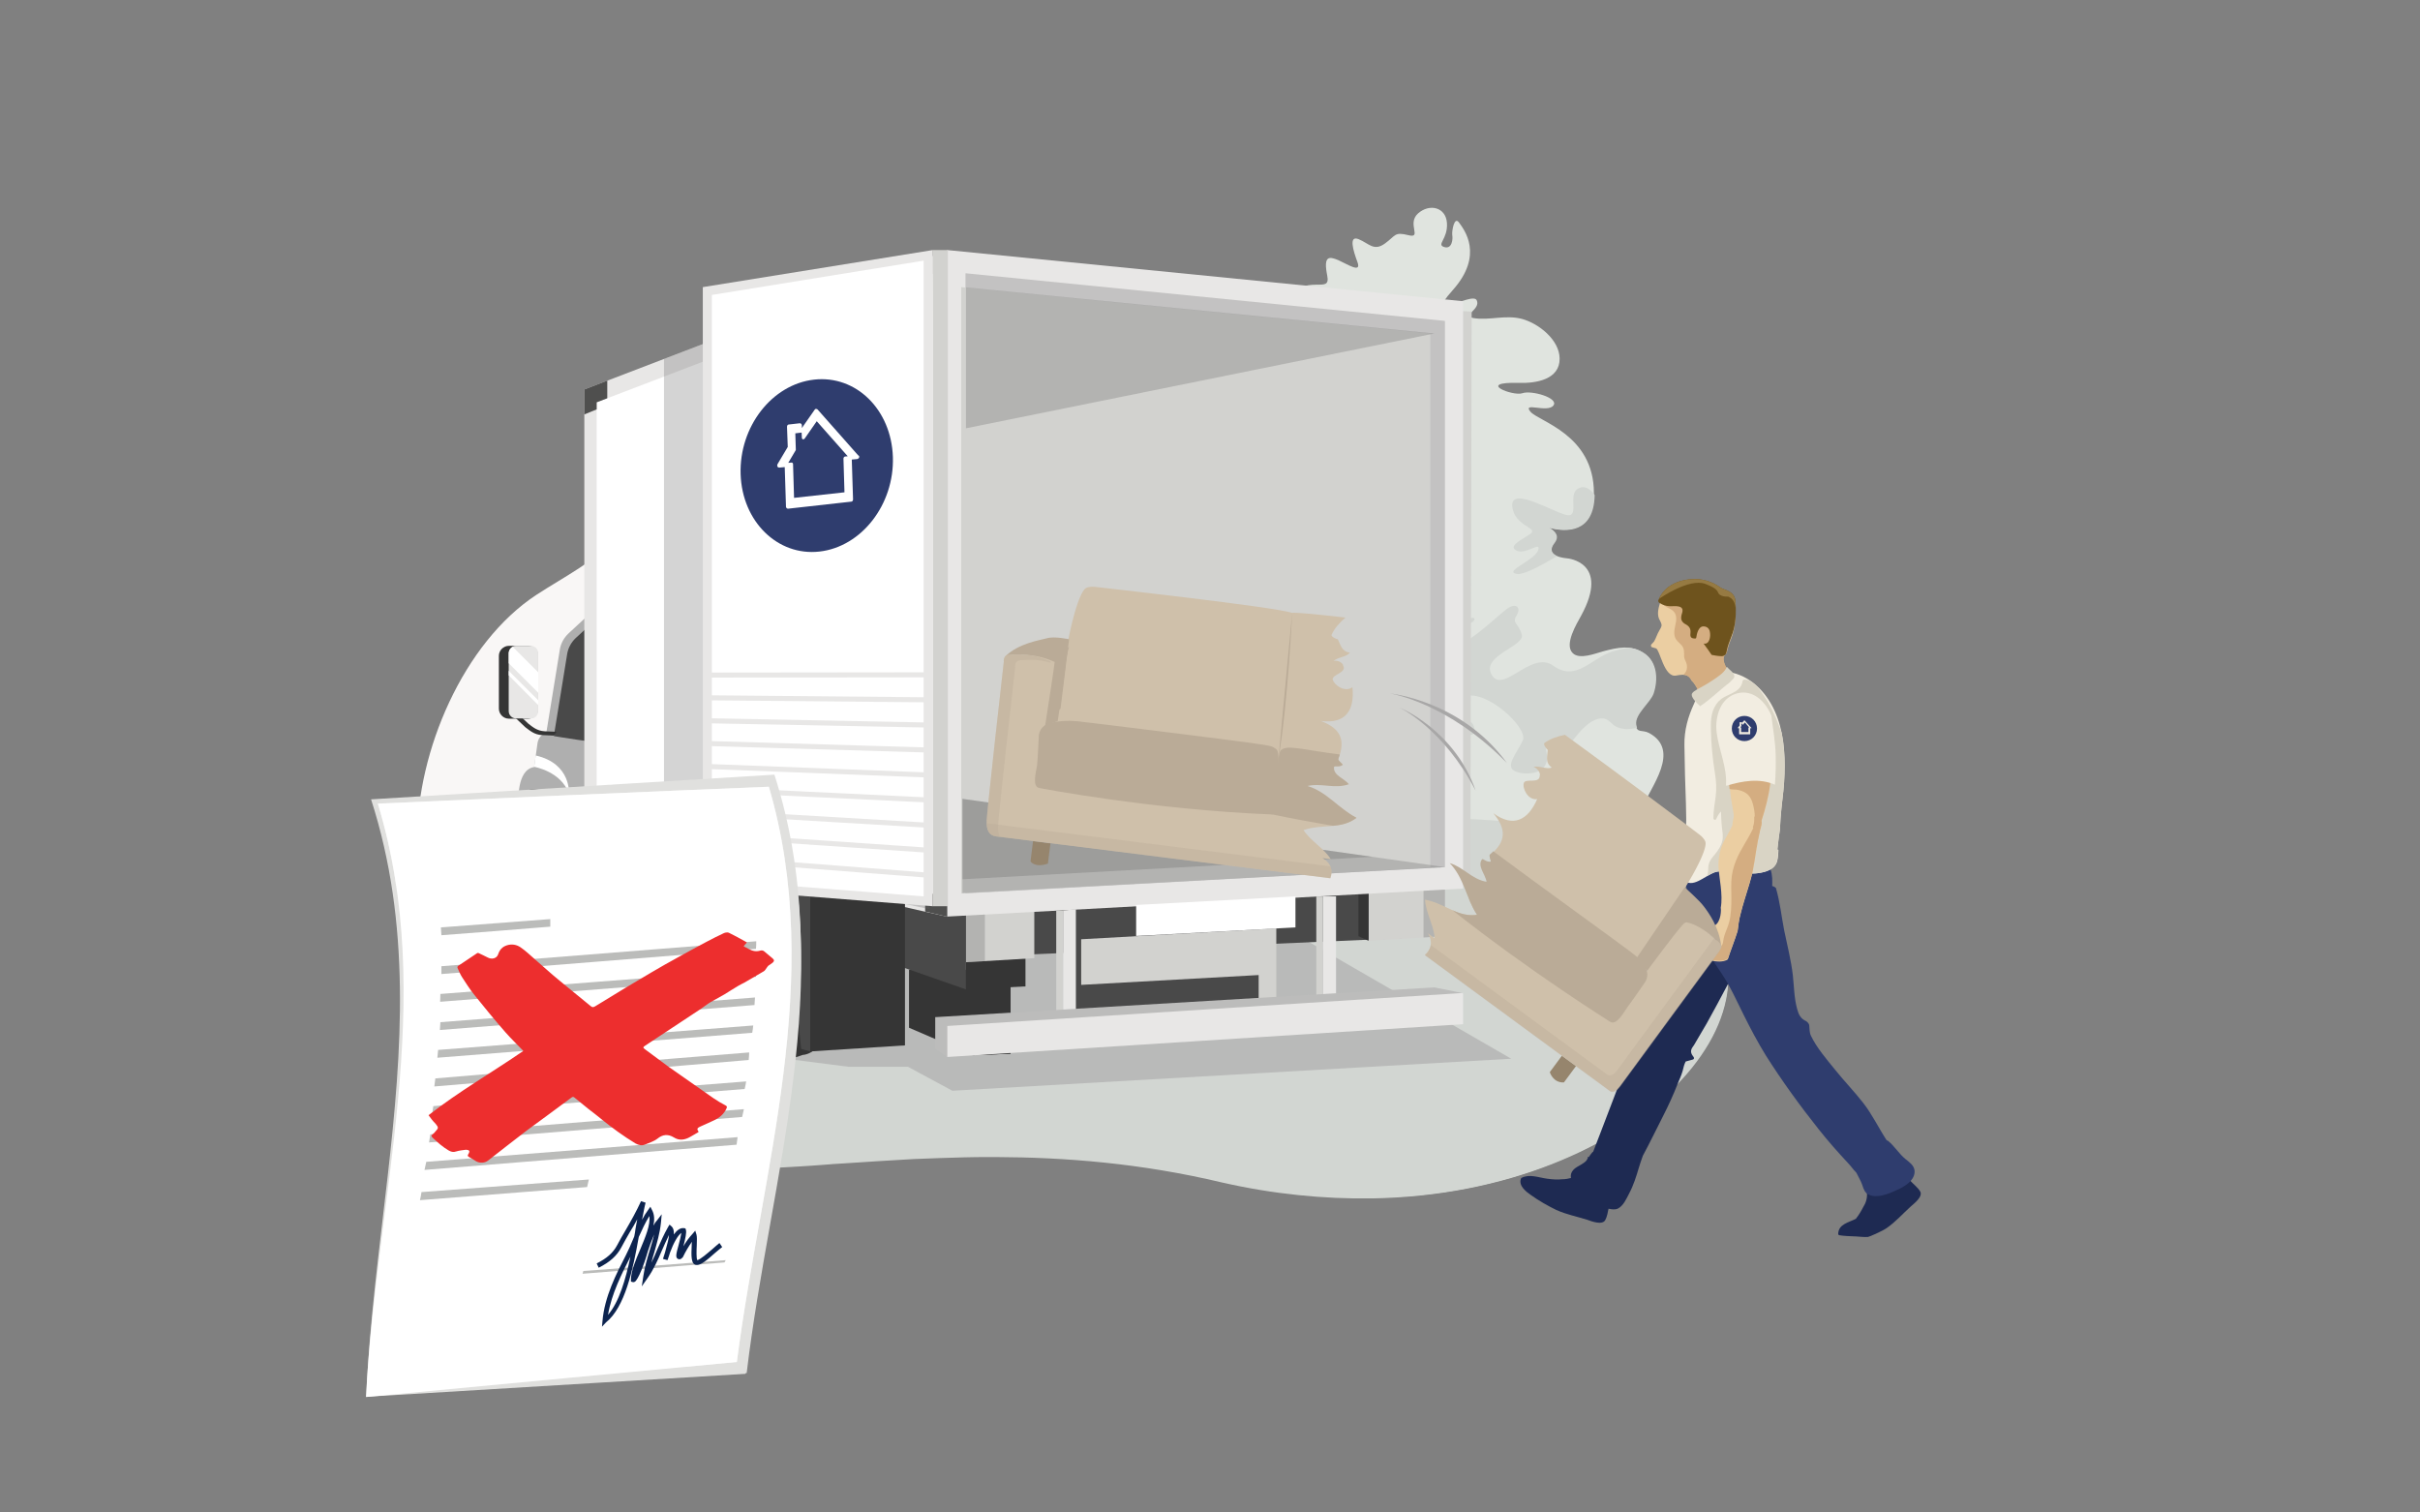 <?xml version="1.0" encoding="utf-8"?>
<!-- Generator: Adobe Illustrator 24.2.3, SVG Export Plug-In . SVG Version: 6.00 Build 0)  -->
<svg version="1.1" id="Ebene_1" xmlns="http://www.w3.org/2000/svg" xmlns:xlink="http://www.w3.org/1999/xlink" x="0px" y="0px"
	 viewBox="0 0 960 600" style="enable-background:new 0 0 960 600;" xml:space="preserve">
<rect x="0" y="0" width="960" height="600" fill="#808080" stroke="none"/>
<style type="text/css">
	.st0{clip-path:url(#SVGID_2_);}
	.st1{fill:#E4E3E0;}
	.st2{fill:#F7F7F7;}
	.st3{clip-path:url(#SVGID_4_);}
	.st4{fill:none;stroke:#B3B3B3;stroke-width:4;stroke-miterlimit:10;}
	.st5{fill:#F9F7F6;}
	.st6{fill:#E0E4DF;}
	.st7{fill:#D2D6D2;}
	.st8{fill:#B9BAB9;}
	.st9{fill:#D2D2CF;}
	.st10{fill:#494949;}
	.st11{fill:#353535;}
	.st12{opacity:0.27;fill:#606060;}
	.st13{fill:#919190;}
	.st14{fill:none;stroke:#494949;stroke-width:2;stroke-miterlimit:10;}
	.st15{fill:none;stroke:#494949;stroke-width:4;stroke-miterlimit:10;}
	.st16{fill:#AFAFAF;}
	.st17{fill:#FFFFFF;}
	.st18{fill:#E8E7E6;}
	.st19{fill:#4F4F4E;}
	.st20{fill:none;stroke:#000000;stroke-width:9;stroke-miterlimit:10;}
	.st21{fill:#BCBCBB;}
	.st22{fill:none;stroke:#E8E7E6;stroke-width:2;stroke-miterlimit:10;}
	.st23{display:none;}
	.st24{display:inline;fill:#D6D4CE;}
	.st25{display:inline;fill:#82735F;}
	.st26{display:inline;fill:#80725D;}
	.st27{display:inline;fill:#96856D;}
	.st28{display:inline;fill:#D6CEB6;}
	.st29{display:inline;}
	.st30{fill:#96856D;}
	.st31{fill:#BAB193;}
	.st32{fill:#484439;}
	.st33{fill:#D6CEB6;}
	.st34{clip-path:url(#SVGID_6_);fill:#F7F7F7;}
	.st35{clip-path:url(#SVGID_6_);fill:#E4E3E0;}
	.st36{fill:#3056A6;}
	.st37{fill:#496EBC;}
	.st38{fill:#A6AF9A;}
	.st39{fill:#FAF7EF;}
	.st40{fill:#B71E3F;}
	.st41{fill:#D6D4CE;}
	.st42{fill:#D49E72;}
	.st43{fill:#DBB291;}
	.st44{fill:#F9D4BB;}
	.st45{opacity:0.2;fill:#6E531D;}
	.st46{fill:#82735F;}
	.st47{fill:#80725D;}
	.st48{fill:#B2B1B1;}
	.st49{clip-path:url(#SVGID_8_);fill:#F7F7F7;}
	.st50{clip-path:url(#SVGID_8_);fill:#E4E3E0;}
	.st51{fill:#DDDEDD;}
	.st52{fill:#C8C3C3;}
	.st53{fill:#E2DED3;}
	.st54{fill:#CAD8CA;}
	.st55{fill:#8C8A85;}
	.st56{fill:#EBE1BF;}
	.st57{fill:#F2EDE1;}
	.st58{fill:#D7D3C8;}
	.st59{fill:#E5DFCF;}
	.st60{fill:#777777;}
	.st61{fill:#EDE7DA;}
	.st62{fill:#565556;}
	.st63{fill:#D3C8AB;}
	.st64{fill:#FFE8B0;}
	.st65{fill:#FFDD99;}
	.st66{fill:#E5C68F;}
	.st67{fill:none;stroke:#D3C8AB;stroke-width:2;stroke-linecap:round;stroke-miterlimit:10;}
	.st68{clip-path:url(#SVGID_10_);}
	.st69{display:inline;fill:#E0E0DE;}
	.st70{display:inline;fill:#FFFFFF;}
	.st71{display:inline;fill:#BBBCBA;}
	.st72{display:inline;fill:none;stroke:#0D244F;stroke-width:1.829;stroke-miterlimit:10;}
	.st73{fill:#E0E0DE;}
	.st74{display:none;opacity:0.41;fill:#E0E0DE;}
	.st75{opacity:0.5;clip-path:url(#SVGID_12_);}
	.st76{display:none;fill:#FFFFFF;}
	.st77{fill:#BBBCBA;}
	.st78{fill:#0D244F;}
	.st79{opacity:0.5;clip-path:url(#SVGID_14_);}
	.st80{clip-path:url(#SVGID_16_);}
	.st81{fill:#D9D4C5;}
	.st82{fill:#D6B958;}
	.st83{fill:#EDE3C7;}
	.st84{fill:#E0C877;}
	.st85{fill:#EBD898;}
	.st86{clip-path:url(#SVGID_18_);fill:#D8D8D8;}
	.st87{clip-path:url(#SVGID_18_);fill:#F7F7F7;}
	.st88{opacity:0.5;}
	.st89{opacity:0.5;clip-path:url(#SVGID_20_);}
	.st90{fill:#ED2E2E;}
	.st91{clip-path:url(#SVGID_22_);fill:#D8D8D8;}
	.st92{clip-path:url(#SVGID_22_);fill:#F7F7F7;}
	.st93{fill:#DDD9D0;}
	.st94{fill:#CCC6C2;}
	.st95{fill:none;stroke:#898476;stroke-width:0.75;stroke-linecap:round;stroke-miterlimit:10;}
	.st96{fill:#EACE86;}
	.st97{fill:#EAA968;}
	.st98{fill:#DD3131;}
	.st99{fill:none;stroke:#9B9B9B;stroke-miterlimit:10;}
	.st100{fill:#B5C49B;}
	.st101{fill:#69CC66;}
	.st102{fill:#4DEF7B;}
	.st103{fill:#AFA8A0;}
	.st104{opacity:0.5;clip-path:url(#SVGID_24_);}
	.st105{clip-path:url(#SVGID_26_);}
	.st106{opacity:0.5;clip-path:url(#SVGID_28_);}
	.st107{opacity:0.5;clip-path:url(#SVGID_30_);}
	.st108{fill:#003781;}
	.st109{clip-path:url(#SVGID_32_);}
	.st110{display:inline;clip-path:url(#SVGID_34_);fill:#F9F7F6;}
	.st111{display:inline;clip-path:url(#SVGID_34_);fill:#F2EDE1;}
	.st112{display:inline;clip-path:url(#SVGID_34_);fill:#D9D4C5;}
	.st113{display:inline;clip-path:url(#SVGID_34_);}
	.st114{fill:#E1E6E0;}
	.st115{fill:#D6DBD7;}
	.st116{fill:#CFC0AA;}
	.st117{fill:#BAAB97;}
	.st118{opacity:0.41;fill:#BAAB97;}
	.st119{fill:#A8A7A7;}
	.st120{fill:#D4AD81;}
	.st121{fill:#1E2A52;}
	.st122{fill:#EBCEA2;}
	.st123{fill:#2F3D6E;}
	.st124{fill:#6E531D;}
	.st125{fill:#967A42;}
	.st126{fill:#3055A5;}
	.st127{fill:#38352B;}
	.st128{fill:#486EBB;}
	.st129{display:inline;fill:#D8BB95;}
	.st130{display:inline;fill:#B79F83;}
	.st131{fill:#D8BB95;}
	.st132{fill:#B79F83;}
	.st133{display:inline;fill:#26241F;}
	.st134{fill:#2E2B23;}
	.st135{fill:#363229;}
	.st136{fill:#DBE6EC;}
	.st137{display:none;fill:#F7F7F7;}
	.st138{display:inline;fill:#5D9FE8;}
	.st139{display:inline;fill:#363229;}
	.st140{display:inline;fill:none;stroke:#5D9FE8;stroke-width:0.3;stroke-miterlimit:10;}
	.st141{display:inline;fill:#2E2B23;}
	.st142{display:inline;fill:#DBE6EC;}
	.st143{display:inline;fill:#F7F7F7;}
	.st144{fill:#42D364;}
	.st145{fill:#B3B3B3;}
	.st146{display:inline;fill:#6E6559;}
	.st147{display:inline;fill:#9C8F7E;}
	.st148{fill:#9C8F7E;}
	.st149{display:inline;fill:#BAAB97;}
	.st150{fill:#C7B7A1;}
	.st151{fill:#27241F;}
	.st152{fill:#36312B;}
	.st153{fill:#61491A;}
	.st154{fill:#3A62B4;}
	.st155{fill:#4B6EB4;}
	.st156{fill:none;stroke:#27241F;stroke-width:5;stroke-miterlimit:10;}
	.st157{fill:#FBE585;}
	.st158{fill:#FBD285;}
	.st159{fill:none;}
	.st160{fill:#B0B0AD;}
	.st161{fill:#D6D6D3;}
	.st162{display:inline;fill:#C7B7A1;}
	.st163{display:none;fill:#6E6559;}
	.st164{display:none;fill:#9C8F7E;}
	.st165{fill:#AA9D8C;}
	.st166{opacity:0.5;clip-path:url(#SVGID_36_);}
	.st167{clip-path:url(#SVGID_38_);fill:#F9F7F6;}
	.st168{clip-path:url(#SVGID_38_);fill:#F2EDE1;}
	.st169{clip-path:url(#SVGID_38_);}
	.st170{fill:#1D2645;}
	.st171{fill:#728DA1;}
	.st172{fill:#3156A4;}
	.st173{fill:#CAD4DE;}
	.st174{fill:#49648C;}
	.st175{opacity:0.35;fill:#49648C;}
	.st176{fill:#6A98E4;}
	.st177{fill:#CDD3E0;}
	.st178{fill:#90ADEC;}
	.st179{fill:#9B8C7B;}
	.st180{fill:#E6AB97;}
	.st181{opacity:0.56;fill:#49648C;}
	.st182{opacity:0.5;clip-path:url(#SVGID_40_);}
	.st183{clip-path:url(#SVGID_42_);}
	.st184{opacity:0.5;clip-path:url(#SVGID_44_);}
	.st185{fill:#533F16;}
	.st186{fill:#D99382;}
	.st187{fill:#947828;}
	.st188{fill:#BFB04E;}
	.st189{fill:#E5E5CA;}
	.st190{fill:#594318;}
	.st191{fill:none;stroke:#6E531D;stroke-miterlimit:10;}
	.st192{fill:#91816A;}
	.st193{fill:#37548F;}
	.st194{fill:#29271F;}
	.st195{fill:#26241F;}
	.st196{fill:none;stroke:#FFFFFF;stroke-linecap:round;stroke-linejoin:round;stroke-miterlimit:10;}
	.st197{fill:#5759FE;}
	.st198{fill:#F7DD5E;}
	.st199{fill:#C18E61;}
	.st200{fill:#D6D4D7;}
	.st201{fill:#ACA9AF;}
	.st202{fill:#EAEAEA;}
	.st203{fill:#969399;}
	.st204{fill:#C7C8CD;}
	.st205{opacity:0.2;}
	.st206{opacity:0.3;fill:#FFFFFF;}
	.st207{clip-path:url(#SVGID_46_);}
	.st208{opacity:0.5;clip-path:url(#SVGID_48_);}
	.st209{fill:#C2DDE5;}
	.st210{fill:#37658F;}
</style>
<g>
	<path class="st5" d="M165.5,332.9c-0.1-34.8,18.3-78,47.4-97c22.2-14.4,47.3-23.5,57.4-75.3c12.5-31.5,85.9-4.9,168.6-33
		s168.5,5.9,161.2,77.7c-3.5,34.9,12.7,98.8,69.6,149.5s-48.4,145.9-180.8,113.9c-138-33.3-233.3,31.7-288.7-44
		C176.5,392.3,165.5,363.9,165.5,332.9z"/>
	<g>
		<path class="st6" d="M455.4,204.2c0,0,3.9-0.6,0.8-4.9s-7-11.3-1.3-15.4c0,0,9.4-4.3,8.3-6.4c-1.1-2.1-2.5-8.7,5.3-8.4
			c7.7,0.3,18,2.5,17.4-2.5c-0.6-5-11.8-2-8.2-6.2c3.6-4.3,1.7-4.6-4.6-7.6s-7.1-15.7,4.2-16.3c11.3-0.6,20.8,9.3,20.8,9.3
			s10.1-13.9,20.8-14c0,0-19.8-0.4-10.1-12.3s19.3-2.2,17.7-10.2s0.8-7.6,4.4-6.1c3.6,1.6,9.3,5.4,7.6,0.8s-3.6-10.8,0.5-9.1
			s6,4.9,10.4,1.7c4.4-3.2,3.7-4.7,9.3-3.3c5.6,1.4-0.7-4.5,3.8-8.6c4.6-4.1,11.1-2.5,11.5,3.8c0.4,6.4-4.3,8.5-1.1,9.5
			c3.2,1,3.5-3.3,3.2-4.8c-0.2-1.5,0.8-7.6,2.7-4.9c2,2.8,10,12.8-2.5,26.8s7.7,0.3,9.5,4c1.8,3.7-6.4,6.2-1.2,7.1
			c6.3,1,12.6-1.4,19.1,0.3c6.7,1.8,14.9,8.3,15,15.7c0.1,8.4-9.4,9.9-16.1,9.7c-17.4-0.5-2.4,5.4,1.3,4.1
			c3.6-1.3,14.7,1.9,12.3,4.9c-2.4,3-12.4-1.6-9.1,2.4c3.2,3.9,25.2,9,25.2,32.3c0,23.3-23.8,11.6-23.8,11.6s12.2,2.5,7.9,8.1
			c-4.3,5.6,5.3,6.2,5.3,6.2s17.2,1.4,5.5,22.8c-1.7,3.1-6.8,11.4-3.3,14.8c2.7,2.7,9,0.1,12-0.7c5.6-1.5,11.2-2.8,16.3,0.8
			c5,3.5,5.3,10.4,3.5,15.8c-1.3,3.8-7.6,8.3-6.9,12.4c0.6,3.7,2.6,1.9,5.4,3.4c12.7,6.9,0.6,21.4-2.7,29.5
			c-4.9,12.3,4.4,23.3,4.4,23.3l-190.5-16.3l-36.1-22.7c0,0-9.4-4.9-2.4-12c7-7.1,15.8,1.2,11.4-7.3c-4.4-8.5-5.8,2.9-9.2-3
			c-3.4-5.9-1-17.6,5.9-15c6.9,2.6,10.5-1.7,9-4.3c-1.5-2.7-1.7-13.4-12.5-12.7c-10.8,0.6-4.7-12.9,0.3-13.5c5-0.6,10.2,5.6,11.8,2
			c1.6-3.6,5.8-23.3-2.2-28S447.9,196.5,455.4,204.2z"/>
		<path class="st7" d="M479.8,301.3c2.7-13.2,12.9-7.6,17-3c4.1,4.6,14.2-3.5,12-4.8c-2.2-1.3-6.4,3.3-6.8,0.3
			c-0.5-3,8.7-5.8,13.9-4.5c5.1,1.3,10,4.1,8.8-3.4s-30-3.5-36-2.6c-6,1-15.1-17.1,5.4-12.2c20.6,4.9,36.8-23,27.8-18.2
			c-9,4.8-11.8,1-16.4-3.7c-4.6-4.6,2.1-4,2.7-4.4c0.6-0.4,3.4,0.1-1.3-7s-28.7-2.8-18.8-9.9s12.1-2.9,28.7,2.3
			c16.6,5.2,27.1,0.6,26.7-2.9c-0.4-3.5-8.7,2.9-7.6-1.3c1.2-4.2,12.1-2.9,15.6-0.3s11.4-1.5,11-5s-11.9,4.3-7-1.6s12.4,4,16-2.7
			c3.5-6.7-10.6-9-12.9-7c-2.3,2.1-9.7-0.1-9.3-2.5c0.4-2.4,5.7-2,6.5-0.9s6.1,1,5.1-1.6c-1-2.6-6.2-6.4-15.5-0.1
			c-9.3,6.2-15.9,2.2-23.6-1s-10.9,1.6-9.4,4.3c1.5,2.7,0.8,4-8.5,4.4c-9.3,0.4-11.3-4.8-18.9-17.7s-16-11.9-18.8-9.9
			c-2.8,2,6.3,5.9,8.8,8.3c2.5,2.4-2.6,3.9-8.8-2.4c-4.2-4.3-10.5-3.4-14-2.3c-0.8,3.8,1.9,8.2,4.1,11.3c3.1,4.3-0.8,4.9-0.8,4.9
			c-3.8-3.9-9.2-3.4-12.7-1.3l-2.9,6.1c0.4,0.7,1,1.3,1.9,1.8c8,4.7,3.7,24.4,2.2,28c-1.6,3.6-6.9-2.6-11.8-2
			c-5,0.6-11.1,14.2-0.3,13.5c10.8-0.6,11,10.1,12.5,12.7c1.5,2.7-2.1,6.9-9,4.3c-6.9-2.6-9.3,9.1-5.9,15c3.4,5.9,4.8-5.5,9.2,3
			c4.4,8.5-4.4,0.2-11.4,7.3c-7,7.1,2.4,12,2.4,12l6.6,7.7c6.4,7.6,17.3,10,26.1,5.4c2.4-1.2,4-2.7,4.4-4.3
			C469.1,304.4,477.2,314.4,479.8,301.3z"/>
		<path class="st7" d="M622.1,204.4c-4.3-0.2-22.8-12-22.2-3.7c0.6,8.3,11.2,8.6,6.9,11.3c-4.3,2.7-8.6,4.9-5,6.5
			c3.6,1.6,9.9-4.2,8.3-0.1c-1.6,4.1-14,8.4-8.3,9.3c2.5,0.4,9.2-3.1,15.9-7.1c-1.9-0.9-3.2-2.4-1-5.2c2.1-2.7,0.3-4.7-2.1-6
			c6.9,1.8,17.7,2.1,18-13c-0.1-0.1-3-4.8-6.7-2.5C622,196.1,626.4,204.6,622.1,204.4z"/>
		<path class="st7" d="M556.2,274.1c4.9-3.1,9.8,2.1,5.5,4.8c-4.3,2.7-12.1,2.9-8.3,6.4s15.8-1.8,24.6,4.1c8.7,5.8,7.6-1.7,5.4-3
			c-2.2-1.3-10.5-7.1-2.2-10.1c8.3-3,25.1,12.4,22.9,17.4c-2.3,5-7,10-3.4,12.1c3.5,2,14.7,1.9,12.8-7.1c-1.9-9.1,7.5-1.2,10.5-5.1
			c2.7-3.4,6.6-8.3,11.2-8.6c3.1-0.2,3.7,2.3,6.2,3.4c2.5,1.1,5.3,1,8,0.3c-0.1-0.3-0.2-0.7-0.3-1.2c-0.7-4.1,5.6-8.7,6.9-12.4
			c1.8-5.4,1.5-12.3-3.5-15.8c-2.2-1.5-4.4-2.2-6.7-2.3c-2.1,0.3-4.2,0.9-6.3,1.5c-8.2,2.6-14.3,12.1-23.3,5.6
			c-8.7-6.3-19.8,11.3-24.4,3.7c-4.6-7.6,13.1-11.4,11.9-16c-1.2-4.6-4.1-4.6-2.1-7.6c2-3.1-0.1-5.4-3.9-2.6
			c-3.9,2.8-19.6,18.6-22.6,13.3c-3-5.4,9.4-6.7,9.8-9.1c0.3-1.9-4.8,0.8-8.3-0.9c-2.2-1-4.6-1.4-6.9-0.9
			c-5.5,1.4-14.3,4.6-19.1,12.1c-7.2,11.4-18.7,4.7-14.6,12.1C539.9,275.8,551.3,277.2,556.2,274.1z"/>
		<path class="st7" d="M524.4,157.7c-4.4,0.2-12.4-4.5-14-6.2c-1.7-1.7,5.7,0.5,10.2,0.2c4.4-0.2-1.9-6.1-5.8-8.7s-2.4-12,3.1-4.3
			c5.5,7.7,23.5,10.7,23.5,1.9c0-8.7-20.4,2.9-17.9-6.4c2.5-9.3,13.8,1.8,20.3-2.5c6.5-4.3-15.2-16.6-19.8-12.5
			c-3.7,3.3-13.9,4-17.7,4.1c-2.8,8.1,12.5,8.4,12.5,8.4c-10.7,0.2-20.8,14-20.8,14s-0.1-0.1-0.2-0.2
			C501.5,170.8,528.9,157.4,524.4,157.7z"/>
	</g>
	<path class="st7" d="M544.4,475.4c106-1.8,173.7-77.5,125.3-120.5c-8.6-7.6-15.2-16.1-20.4-25.1c-211.9-19.1-416.5-3.3-483.9,3.1
		c0,0,0,0,0,0c0,0.9,0.1,1.8,0.1,2.6c0,0.1,0,0.1,0,0.2c0,0.8,0.1,1.7,0.2,2.6c0,0.1,0,0.2,0,0.3c0.1,0.8,0.1,1.7,0.2,2.5
		c0,0.1,0,0.2,0,0.3c0.1,0.8,0.1,1.7,0.2,2.5c0,0.1,0,0.2,0,0.3c0.1,0.9,0.2,1.8,0.3,2.6c0,0,0,0,0,0.1c0.5,4.6,1.2,9.2,2.1,13.9
		c0,0.1,0,0.3,0.1,0.4c0.1,0.7,0.3,1.5,0.4,2.2c0.1,0.3,0.1,0.5,0.2,0.8c0.1,0.7,0.3,1.4,0.4,2c0.1,0.3,0.1,0.7,0.2,1
		c0.1,0.6,0.3,1.3,0.5,1.9c0.1,0.4,0.2,0.8,0.3,1.1c0.2,0.6,0.3,1.2,0.5,1.9c0.1,0.4,0.2,0.8,0.3,1.2c0.2,0.6,0.3,1.2,0.5,1.8
		c0.1,0.4,0.2,0.8,0.4,1.3c0.2,0.6,0.3,1.2,0.5,1.8c0.1,0.4,0.3,0.9,0.4,1.3c0.2,0.6,0.4,1.1,0.5,1.7c0.1,0.5,0.3,0.9,0.5,1.4
		c0.2,0.6,0.4,1.1,0.6,1.7c0.2,0.5,0.3,1,0.5,1.5c0.2,0.5,0.4,1.1,0.6,1.6c0.2,0.6,0.4,1.2,0.7,1.8c0.3,0.8,0.6,1.6,0.9,2.4
		c0.2,0.6,0.5,1.2,0.7,1.8c0.2,0.5,0.4,0.9,0.6,1.4c0.2,0.6,0.5,1.1,0.7,1.7c0.2,0.5,0.4,0.9,0.6,1.4c0.3,0.6,0.5,1.1,0.8,1.7
		c0.2,0.5,0.4,0.9,0.7,1.4c0.3,0.6,0.5,1.1,0.8,1.7c0.2,0.5,0.5,0.9,0.7,1.4c0.3,0.6,0.6,1.1,0.9,1.7c0.2,0.5,0.5,0.9,0.7,1.4
		c0.3,0.6,0.6,1.1,0.9,1.7c0.2,0.5,0.5,0.9,0.8,1.4c0.3,0.6,0.6,1.1,1,1.7c0.3,0.4,0.5,0.9,0.8,1.3c0.3,0.6,0.7,1.1,1,1.7
		c0.3,0.4,0.5,0.9,0.8,1.3c0.4,0.6,0.8,1.2,1.1,1.8c0.3,0.4,0.5,0.8,0.8,1.2c0.4,0.7,0.9,1.3,1.3,2c0.2,0.3,0.4,0.7,0.7,1
		c0.7,1,1.4,2,2.1,2.9c13,17.7,28.2,27.8,45.5,33.2c1.2,0.4,2.3,0.7,3.5,1c8.3,2.2,17,3.5,26.2,4.1c1.3,0.1,2.6,0.2,4,0.2
		c2,0.1,4,0.2,6.1,0.2c1.4,0,2.7,0,4.1,0c4.2,0,8.4-0.1,12.8-0.2c1.4,0,2.9-0.1,4.4-0.2c4.4-0.2,8.9-0.4,13.5-0.7
		c3.8-0.2,7.7-0.5,11.7-0.8c0.8-0.1,1.6-0.1,2.4-0.2c1.6-0.1,3.2-0.2,4.8-0.3c1.6-0.1,3.1-0.2,4.7-0.3c2.5-0.2,5-0.3,7.6-0.5
		c4.9-0.3,10-0.6,15.1-0.9c0.9,0,1.8-0.1,2.7-0.1c0.9,0,1.7-0.1,2.6-0.1c1.7-0.1,3.5-0.1,5.3-0.2c6.2-0.2,12.5-0.4,18.9-0.4
		c0.9,0,1.8,0,2.8,0c27.7,0.1,57.7,2.4,90.1,10.1C505,473.7,525.1,475.7,544.4,475.4z"/>
	<path class="st8" d="M221.1,376c0,0,9.6,1.7,18.3-2l34.4,13.2l5.1,11l7.3,3.7l16.1,16.9l34.4,4.4h23.5l17.6,9.5L599.5,420
		l-114.3-66c0,0-179.8-43.1-187.1-44.6c-7.3-1.5-42.5,2.9-42.5,2.9L220.8,325L221.1,376z"/>
	<polygon class="st9" points="575.8,123.2 583.8,123.6 583.3,346.7 578.1,347.3 	"/>
	<polygon class="st10" points="555.9,372.2 395.2,379.2 395.2,359.5 555.9,352.5 	"/>
	<polygon class="st11" points="400.9,418 385.9,418.6 360.6,407.7 360.6,384.7 400.9,384.7 	"/>
	<polygon class="st11" points="406.8,358.5 383.2,358.5 383.2,392.5 406.8,391.3 	"/>
	<g>
		<g>
			<g>
				<polygon class="st9" points="573.2,371.4 542.9,373.2 542.9,351.7 573.2,351.7 				"/>
			</g>
			<polygon class="st9" points="410.3,380.1 380,381.9 380,360.4 410.3,360.4 			"/>
			<polygon class="st11" points="380,381.9 376,380.1 376,360.4 380,360.4 			"/>
			<polygon class="st12" points="390.7,360.4 380,360.4 380,381.9 390.7,381.3 			"/>
			<polygon class="st11" points="542.9,373.2 538.9,371.4 538.9,351.7 542.9,351.7 			"/>
		</g>
		<polygon class="st12" points="564.7,371.9 573.2,371.4 573.2,351.7 564.7,351.7 		"/>
	</g>
	<polygon class="st10" points="383.2,392.5 354.6,382.5 354.6,358.8 383.2,358.8 	"/>
	<polygon class="st10" points="424.2,373.1 428.8,373.1 503.3,368.5 503.3,396.6 423.3,401.6 	"/>
	<polygon class="st11" points="385.9,418.6 400.9,418 400.9,384.7 383.2,384.7 383.2,417.5 	"/>
	<polygon class="st11" points="332.4,395.1 245.4,364.6 245.4,328.9 332.4,328.9 	"/>
	<polygon class="st11" points="235.4,344 204.5,346.7 206.3,317.9 235.4,317.9 	"/>
	<g>
		<path class="st11" d="M236.9,352.3c0-11.6-3.7-21.2-8.5-22.3l0,0c0,0-6.9-2-11.6-0.1l0,0c-5.1,0.5-9.1,10.3-9.1,22.4
			c0,10.6,3.1,19.5,7.3,21.8c0.1,0.1,0.2,0.1,0.3,0.2v0c0,0,5.4,3.6,12.6,0.5l0,0C232.8,374.2,236.9,364.3,236.9,352.3z"/>
		<g>
			
				<ellipse transform="matrix(1.550022e-03 -1 1 1.550022e-03 -135.616 568.836)" class="st13" cx="217.1" cy="352.3" rx="16.2" ry="7.8"/>
			
				<ellipse transform="matrix(1.550022e-03 -1 1 1.550022e-03 -135.616 568.836)" class="st14" cx="217.1" cy="352.3" rx="11.3" ry="5.4"/>
			<path class="st10" d="M217.8,363.6c0,0-2.3-3.3-0.9-3.9c1.4-0.7,4.3,0,4.3,0S219.5,363.3,217.8,363.6z"/>
			<path class="st10" d="M221.9,357.3c0,0-4.3-1.4-4.3-2.8c0-1.4,4.8-1.8,4.8-1.8S222.4,356.3,221.9,357.3z"/>
			<path class="st10" d="M217.6,349c-1.1-1.4,1.5-2.9,3.7-3.5c0.5,1.3,0.8,2.8,1,4.4C220.9,350.1,218.5,350.1,217.6,349z"/>
			<path class="st10" d="M212.9,356.9c-0.3,0-0.6-0.1-0.8-0.2c-0.3-1.3-0.4-2.8-0.4-4.3s0.2-3,0.4-4.3c0.3-0.1,0.6-0.2,0.8-0.2
				c1.6,0,2.8,2,2.8,4.5S214.5,356.9,212.9,356.9z"/>
		</g>
		<g>
			
				<ellipse transform="matrix(1 -1.550022e-03 1.550022e-03 1 -0.546 0.337)" class="st13" cx="217.1" cy="352.3" rx="7.8" ry="16.2"/>
			
				<ellipse transform="matrix(1 -1.550022e-03 1.550022e-03 1 -0.546 0.337)" class="st15" cx="217.1" cy="352.3" rx="5.4" ry="11.3"/>
			<path class="st10" d="M216.3,363.6c0,0,2.3-3.3,0.9-3.9c-1.4-0.7-4.3,0-4.3,0S214.6,363.3,216.3,363.6z"/>
			<path class="st10" d="M212.2,357.3c0,0,4.3-1.4,4.3-2.8c0-1.4-4.8-1.8-4.8-1.8S211.7,356.3,212.2,357.3z"/>
			<path class="st10" d="M216.5,349c1.1-1.4-1.5-2.9-3.7-3.5c-0.5,1.3-0.8,2.8-1,4.4C213.2,350.1,215.6,350.1,216.5,349z"/>
			<path class="st10" d="M221.2,356.9c0.3,0,0.6-0.1,0.8-0.2c0.3-1.3,0.4-2.8,0.4-4.3c0-1.5-0.2-3-0.4-4.3c-0.3-0.1-0.6-0.2-0.8-0.2
				c-1.6,0-2.8,2-2.8,4.5S219.6,356.9,221.2,356.9z"/>
		</g>
	</g>
	<path class="st10" d="M213.5,319.3c4.5,0,5.9,26.5,5.9,26.5h23.8c0,0,0.3-29.8-6.5-34.2l-17.1-4.3l-10.2,2.6l-3.6,7
		c-3.3,13.6-2.6,30-2.6,30h1.8C204.9,347,205.2,319.3,213.5,319.3z"/>
	<path class="st16" d="M215.4,291.3l18.9-13.6l1.1,49.8h-13.7c0,0-2.4-14.4-9.5-14.4s-6.5,5.3-6.5,5.3s-0.9-13.1,6.2-14.1l1.3-9.3
		C213.4,293.4,214.2,292.1,215.4,291.3z"/>
	<path class="st16" d="M216.8,290.2l5.3-32.6c0.4-2.4,1.6-4.6,3.4-6.3l8.1-7.5l9.6,35c0,0-8.5,13-8.6,13.6
		C234.6,293.2,216.8,290.2,216.8,290.2z"/>
	<path class="st10" d="M219.7,292l5.3-32.6c0.4-2.4,1.6-4.6,3.4-6.3l8.1-7.5l9.6,35c0,0-8.5,13-8.6,13.6
		C237.5,295,219.7,292,219.7,292z"/>
	<g>
		<path class="st11" d="M220.8,290.3l-4.8-0.2c-3-0.2-4.7-1.7-6.5-3.1l-3.7-3.5l-1.1,1.5l3.7,3.5c1.9,1.4,3.5,2.9,6.5,3.1l4.8,0.2
			L220.8,290.3z"/>
	</g>
	<path class="st17" d="M225.7,314.9c0,0,1-12-13.2-15.2l0,0l-0.6,4.5C211.9,304.2,222.7,306,225.7,314.9z"/>
	<rect x="241.7" y="329.1" class="st18" width="2.1" height="23.4"/>
	<rect x="243.8" y="329" class="st9" width="3.2" height="23.4"/>
	<polygon class="st11" points="281.8,398.2 318.5,398.2 318.5,345.8 285.7,339.7 284.7,354.7 281.1,380.4 	"/>
	<g>
		<path class="st11" d="M332.5,387.2c0-16.3-5.8-29.7-13.2-31.3v0c0,0-10.6-2.9-17.9-0.2l0,0c-7.8,0.7-14.1,14.5-14.1,31.4
			c0,14.8,4.8,27.3,11.3,30.6c0.1,0.1,0.3,0.1,0.4,0.2v0c0,0,8.3,5,19.4,0.6l0,0C326.3,417.9,332.5,404.1,332.5,387.2z"/>
		<g>
			
				<ellipse transform="matrix(1.550022e-03 -1 1 1.550022e-03 -85.498 689.393)" class="st13" cx="302.5" cy="387.5" rx="22.7" ry="10.9"/>
			
				<ellipse transform="matrix(1.550022e-03 -1 1 1.550022e-03 -85.498 689.393)" class="st14" cx="302.5" cy="387.5" rx="15.8" ry="7.6"/>
			<path class="st10" d="M303.6,403.3c0,0-3.2-4.6-1.3-5.5c1.9-0.9,6,0,6,0S305.9,402.8,303.6,403.3z"/>
			<path class="st10" d="M309.3,394.5c0,0-6-1.9-6-3.9c0-2,6.8-2.6,6.8-2.6S310,393.1,309.3,394.5z"/>
			<path class="st10" d="M303.3,382.8c-1.5-1.9,2.1-4,5.2-4.9c0.7,1.8,1.1,3.9,1.4,6.2C307.8,384.4,304.5,384.4,303.3,382.8z"/>
			<path class="st10" d="M296.7,393.9c-0.4,0-0.8-0.1-1.2-0.3c-0.4-1.9-0.6-3.9-0.6-6.1c0-2.2,0.2-4.2,0.6-6.1
				c0.4-0.2,0.8-0.3,1.2-0.3c2.2,0,4,2.9,4,6.4C300.6,391,298.9,393.9,296.7,393.9z"/>
		</g>
		<g>
			
				<ellipse transform="matrix(1 -1.550022e-03 1.550022e-03 1 -0.6 0.469)" class="st13" cx="302.5" cy="387.5" rx="10.9" ry="22.7"/>
			
				<ellipse transform="matrix(1 -1.550022e-03 1.550022e-03 1 -0.6 0.469)" class="st15" cx="302.5" cy="387.5" rx="7.6" ry="15.8"/>
			<path class="st10" d="M301.4,403.3c0,0,3.2-4.6,1.3-5.5c-1.9-0.9-6,0-6,0S299,402.8,301.4,403.3z"/>
			<path class="st10" d="M295.7,394.5c0,0,6-1.9,6-3.9c0-2-6.8-2.6-6.8-2.6S295,393.1,295.7,394.5z"/>
			<path class="st10" d="M301.7,382.8c1.5-1.9-2.1-4-5.2-4.9c-0.7,1.8-1.1,3.9-1.4,6.2C297.2,384.4,300.5,384.4,301.7,382.8z"/>
			<path class="st10" d="M308.3,393.9c0.4,0,0.8-0.1,1.2-0.3c0.4-1.9,0.6-3.9,0.6-6.1c0-2.2-0.2-4.2-0.6-6.1
				c-0.4-0.2-0.8-0.3-1.2-0.3c-2.2,0-4,2.9-4,6.4C304.3,391,306.1,393.9,308.3,393.9z"/>
		</g>
	</g>
	<polygon class="st18" points="231.8,154.5 231.8,330.9 375.9,363.7 375.9,99.3 	"/>
	<polygon class="st19" points="231.8,330.9 241.7,333.1 241.7,319.5 231.8,316.9 	"/>
	<polygon class="st17" points="236.7,159.6 236.7,324.2 371.1,354.8 371.1,108.2 	"/>
	<polygon class="st19" points="367,361.6 367,354 371.1,354.8 371.1,349.2 375.9,350.8 375.9,363.7 	"/>
	<g>
		<polygon class="st19" points="240.9,158 240.9,151 231.8,154.5 231.8,164.4 236.7,162.4 236.7,159.6 		"/>
	</g>
	<polygon class="st18" points="580.4,352.5 375.8,363.6 375.8,99.2 580.4,119.5 	"/>
	<polygon class="st12" points="573.2,344 383,354.4 383,108.4 573.2,127.3 	"/>
	<polygon class="st9" points="567.4,344.2 381.3,354.4 381.3,113.9 567.4,132.3 	"/>
	<polygon class="st10" points="303.8,346.3 312.7,364.5 317.8,416.1 321.4,417.1 321.4,348.1 	"/>
	<polygon class="st11" points="359,414.7 321.4,417.1 321.4,348.1 359,348.1 	"/>
	<rect x="270.4" y="334.6" class="st18" width="2.1" height="24.5"/>
	<rect x="272.5" y="334.6" class="st9" width="3.2" height="24.5"/>
	<polygon class="st9" points="281.8,369.8 277.2,371.1 234.1,354.8 229.3,347.4 234.1,345.9 281.8,361 	"/>
	<polygon class="st10" points="289.9,344.1 289.9,356.4 285.1,361.3 281.8,398.2 279.4,398.2 279.4,341.9 	"/>
	<polygon class="st9" points="428.9,372.6 428.9,390.7 499.3,386.8 499.3,396.6 506.3,396.2 506.3,368.3 	"/>
	<rect x="524.9" y="355.6" class="st18" width="5.1" height="39.5"/>
	
		<rect x="522.2" y="355.6" transform="matrix(-1 -1.224647e-16 1.224647e-16 -1 1047.063 750.727)" class="st9" width="2.7" height="39.5"/>
	<g>
		<polygon class="st18" points="426.8,401.6 421.7,401.6 421.7,361.2 426.8,360.7 		"/>
		<rect x="419" y="361.2" class="st9" width="2.7" height="40.4"/>
	</g>
	<polygon class="st12" points="573.3,344 381.8,316.9 381.8,354.3 	"/>
	<polygon class="st12" points="544.5,339.9 381.8,316.9 381.8,348.8 	"/>
	<rect x="370" y="99.2" class="st9" width="6" height="260.3"/>
	<polygon class="st12" points="263.4,338.1 368.8,360.7 369.9,101.7 263.4,142.4 	"/>
	<polygon class="st18" points="370,359.5 278.8,352.3 278.8,113.9 370,99.2 	"/>
	<polygon class="st21" points="580.4,394 569,391.7 371,403.5 371,415.9 375.8,419.4 575.5,404 575.6,404.1 	"/>
	<polygon class="st18" points="375.8,419.3 580.4,406.3 580.4,393.9 375.8,407 	"/>
	<polygon class="st17" points="282.4,349 282.4,117 366.4,103.4 366.4,355.6 	"/>
	<polygon class="st12" points="569,132.3 383.2,169.9 383.2,114 	"/>
	<polygon class="st18" points="277.1,371.2 229.4,356.1 229.4,347.3 277.1,362.3 	"/>
	<path class="st11" d="M209.5,285.1h-7.6c-2.2,0-4-1.8-4-4v-20.9c0-2.2,1.8-4,4-4h7.6c2.2,0,4,1.8,4,4v20.9
		C213.5,283.3,211.7,285.1,209.5,285.1z"/>
	<path class="st18" d="M213.5,282.1v-23c0-1.6-1.3-2.9-2.9-2.9h-5.9c-1.6,0-2.9,1.3-2.9,2.9v23c0,1.6,1.3,2.9,2.9,2.9h5.9
		C212.2,285.1,213.5,283.8,213.5,282.1z"/>
	<g>
		<g>
			<path class="st17" d="M213.5,274.8v-8.1l-10.1-10.1c-0.9,0.5-1.6,1.5-1.6,2.6v3.9L213.5,274.8z"/>
			<polygon class="st17" points="213.5,277.8 201.8,266.1 201.8,267.9 213.5,279.7 			"/>
		</g>
	</g>
	<polygon class="st17" points="450.7,371.3 513.9,367.9 513.9,355.6 450.7,359 	"/>
	<g>
		<line class="st22" x1="279.4" y1="267.8" x2="367" y2="267.7"/>
		<line class="st22" x1="279.4" y1="276.8" x2="367" y2="277.6"/>
		<line class="st22" x1="279.4" y1="285.9" x2="367" y2="287.6"/>
		<line class="st22" x1="279.4" y1="294.9" x2="367" y2="297.5"/>
		<line class="st22" x1="279.4" y1="304" x2="367" y2="307.4"/>
		<line class="st22" x1="279.4" y1="313.1" x2="367" y2="317.3"/>
		<line class="st22" x1="279.4" y1="322.1" x2="367" y2="327.3"/>
		<line class="st22" x1="279.4" y1="331.2" x2="367" y2="337.2"/>
		<line class="st22" x1="279.4" y1="340.3" x2="367" y2="347.1"/>
	</g>
</g>
<g>
	<path class="st30" d="M409.8,333.7l-1,8c0,0,1.6,2.7,6.9,0.9l1-8L409.8,333.7z"/>
	<path class="st116" d="M530.9,301.1c3-7.8,0.8-12.1-6.9-15.1c10,1.3,13.4-4.4,12.5-13.4c-3,2.3-7.3-0.9-7.8-3
		c-0.4-2.1,5.8-2.7,4.1-5.6c0.1-0.7-1.8-2.3-3.8-1.8c2.3-1.8,4.9-1.4,6.5-3.3c-3.3-0.4-3.7-3.2-4.8-5.3c-0.7-0.1-2.6-1-2.5-1.7
		c1.2-2.8,3.3-4.9,5.5-6.9c-11-1.3-19.5-2.1-21.3-1.9c-5.7-2.2-75.5-10-78.1-10.3c-2.6-0.2-3.5,0.5-3.5,0.5s-3.3,0.7-7.7,23.9
		l-4.5,29.4c0,0,2.1-0.7,9,0.1c6.8,0.8,77.5,13.2,78.5,16.4c0,0.2,0,0.3,0,0.4c-0.2-1.2,11.5-1,26.4-0.2c0.1,0,0.1-0.1,0.2-0.1
		C532,302.6,530.8,301.8,530.9,301.1z"/>
	<path class="st117" d="M512.6,243.1c0,0-1.8,36.8-5.4,57.5"/>
	<path class="st117" d="M424.1,253.6c0,0-5.9-1.3-8.8-0.4c-2.9,0.8-11.3,2-16.5,7.2c0,0,6-2.7,17.9,2l-2.2,20.9l6.2-2.1L424.1,253.6
		z"/>
	<path class="st117" d="M424.2,256.5c-2.5,2-7.4,4.6-7.8,7.9c-0.3,2.4-0.5,4.8-0.8,7.2c-0.4,3.9-1.4,12.8-1.8,16.7l5.8-2.3
		c0.4-3.1,1.7-10.9,2.1-14.1c0.3-2.7,0.7-5.4,1-8.1c0.2-1.2,0.2-2.5,0.5-3.7C423.5,259.4,423.8,256.8,424.2,256.5z"/>
	<path class="st116" d="M524.6,340.4c1.3,0.2,2,0.3,3.3,0.4c-2.8-4.4-7.9-7.1-10.8-11.5c7.1-2.5,14.9-0.2,21-4.8
		c-2.2-1.2-4.2-2.6-6.2-4.2l-120-15c0,0,5.7-36.6,6-39.1c0.3-2.5,0.5-3.6,0.5-3.6c-8.2-3.7-15.2-2.9-17.9-2.9
		c-2.7,0-2.3,2.9-2.3,2.9c-0.3,2.2-6.7,59.5-6.8,63c-0.1,3.6,0.8,5.8,3.8,6.2c5.6,0.7,32.5,4.1,132.5,16.6
		C528.8,345.5,528.2,342.4,524.6,340.4z"/>
	<path class="st118" d="M527.8,343.7c-134.7-16.9-134.9-16.9-136.3-17.1c0.1,3,1.1,4.9,3.8,5.2c5.6,0.7,32.5,4.1,132.5,16.6
		C528.3,346.8,528.4,345.2,527.8,343.7z"/>
	<path class="st118" d="M395.9,327.8c0.1-3.6,6.5-60.8,6.8-63c0,0-0.4-2.9,2.3-2.9c2.2,0,6.1-0.7,11.8,1c0-0.3-0.1-0.5-0.1-0.5
		c-8.2-3.7-13.6-2.7-16.2-2.7c-2.7,0-2.3,2.9-2.3,2.9c-0.3,2.2-6.7,59.5-6.8,63c-0.1,3.6,0.8,5.8,3.8,6.2c0.1,0,0.6,0.1,1.4,0.2
		C396.1,331,395.9,329.6,395.9,327.8z"/>
	<path class="st117" d="M412.3,312.6c0,0,44.2,8.6,92.5,10.5c0,0,4.1-23.7,1.6-25.8c-2-1.6-2.1-1.4-13.3-3
		c-11.8-1.6-62.7-7.9-65.9-8.2c-3.2-0.3-8.5-0.2-11.7,1.1c-3.2,1.3-3.4,4.5-3.4,4.5s-0.4,9.2-0.7,11.9
		C411,306.2,409.3,312.1,412.3,312.6z"/>
	<path class="st117" d="M518.7,311.8c5.6-1.3,10.7,1.3,16.4-0.7c-1.8-2.3-6.3-3.5-5.9-6.8c0.1-0.7,2,0.3,3.5-0.9
		c-0.6-0.8-1.8-1.6-1.8-2.3c0.2-0.6,0.4-1.2,0.6-1.8c-3.7-0.5-6.6-0.9-8.4-1.2c-10.7-1.7-13-2.1-15-0.5c-1.6,1.3-2.9,25.5-3.8,25.4
		c8.1,1.7,16.4,3.2,24.5,4.6c3.3-0.3,6.5-1,9.3-3.2C531.1,320.8,526.5,314.2,518.7,311.8z"/>
</g>
<path class="st119" d="M551.4,275.1c0,0,28.3,2.7,46.4,27.6C574.2,278.5,551.4,275.1,551.4,275.1z"/>
<path class="st119" d="M555.2,280.7c0,0,21.8,8.8,30.2,33C572.6,288.9,555.2,280.7,555.2,280.7z"/>
<g>
	<g>
		<path class="st120" d="M626.3,471.1c-0.6,3,1.9,5.5,4.2,7.1c1.9,1.3,4.7,2.7,6.3,0.4c0.8-1.1,1.2-2.6,1.7-3.8
			c0.8-1.9,2.1-3.7,3.1-5.6c0.3-0.1,0.6-0.5,0.5-1c-0.4-1.6-2.6-3.3-3.9-4.3c-1.8-1.4-3.6-2.6-5.6-3.5c-0.4-0.2-0.8,0-1,0.4
			c-1.1,1.7-1.7,3.6-2.7,5.4C627.9,467.7,626.7,469.3,626.3,471.1z"/>
		<path class="st121" d="M703.8,360.3c0.3-1.9-0.9-4.3-1.6-5.8c-1.2-2.6-2.9-5-5.3-6.7c-4.6-3.3-11-4.2-16.4-2.7
			c-5,1.4-8.7,5-10.5,9.8c-3.1,8-5.5,16.3-8.2,24.4c-2.1,6.4-4.2,12.8-6.4,19.1c-1.1,3-4.2,9.8-4.9,10.6c-0.7,0.8-1,2-1.4,3
			c-2.5,6.2-4.7,12.5-7.1,18.8c-2.4,6.4-4.9,12.7-7.3,19.1c-0.9,2.3-1.8,4.7-2.7,7c-0.1,0-0.2,0.1-0.2,0.1c-0.6,0.6-1.1,1.4-1.6,2.1
			c0,0,0,0,0-0.1c0-0.2-0.3-0.1-0.3,0c0,0.2,0,0.4-0.1,0.6c-0.1,0.2-0.3,0.4-0.4,0.7c-1,1.3-3.5,2.3-4.5,3.1c-1.4,1.1-2,2.4-1.7,3.9
			c-1.1,0.3-2.2,0.5-3.3,0.5c-2,0.2-4,0.1-6.1-0.2c-3.7-0.5-7-2-10.3-0.3c-0.1,0.1-0.1,0.3-0.2,0.4c-0.9,2.8,2.2,5.1,3.9,6.3
			c3.2,2.3,6.7,4.3,10.2,6c4,1.8,8.2,2.6,12.3,3.9c1.4,0.5,5.9,2.3,7.1,0.1c0.7-1.3,1-3,1.3-4.5c1.3,0.3,2.7,0.4,3.6,0
			c2.3-1.1,3.5-4,4.6-6.1c1.7-3.2,2.8-6.7,3.8-10.1c0.5-1.6,1-3.2,1.6-4.8c2.8-5.2,5.4-10.6,8.1-15.9c2.1-4.1,4-8.3,5.7-12.6
			c0.7-1.7,1.5-3.4,2-5.2c0.3-1.2,0.6-2.6,1.2-3.7c1-0.2,1.9-0.6,2.9-0.8c0.4-0.1,0.5-0.6,0.3-0.9c-1-1.3-1.5-2.3-0.6-3.8
			c0.5-0.7,1-1.4,1.4-2.2c1.4-2.5,3-5,4.4-7.5c2.8-5,5.5-10.1,8.2-15.2c5.6-10.4,11.4-20.8,18.9-30
			C704.4,360.5,704.1,360.2,703.8,360.3z"/>
		<path class="st122" d="M739.8,465.2c0.9,2.9,3.3,5.5,3.1,8.6c0,0.1,0,0.2,0.1,0.2c-0.1,0.3,0,0.7,0.4,0.8c2.8,0.7,5.2,2.5,8.2,2
			c2-0.3,4.4-1.2,5.5-3c2.2-3.7-1.6-8-3.9-10.7c-0.7-0.8-2.3-3.2-3.5-3c-2.7,0.4-4.9,2.4-7.5,2.9
			C740.8,463.2,739.3,463.5,739.8,465.2z"/>
		<path class="st121" d="M729.2,489.5c0,0.2,0.2,0.5,0.4,0.5c0.5,0.1,1,0.1,1.4,0.2c0,0,0,0,0,0c0,0,0.1,0,0.1,0
			c1.7,0.2,3.5,0.2,5.3,0.3c1.4,0.1,3.1,0.3,4.6,0.2c0.4,0,5.5-2.2,7.4-3.5c3.6-2.5,6.4-5.7,9.6-8.6c1.1-1,5-3.9,3.7-6
			c-0.9-1.5-2.6-2.8-3.8-4.1c-0.4-0.4-0.8-0.9-1.2-1.3c-4.4,3.8-11,3.3-16.1,5.9c0.2,2.2-0.4,4.1-1.5,5.8c-0.8,1.6-1.8,3.2-2.9,4.6
			C733.3,485,729.3,485.6,729.2,489.5z"/>
		<path class="st123" d="M759.5,464.4c-0.2-2.1-2.1-3.4-3.6-4.6c-2.6-2.1-4.3-5.1-6.9-7.2c-0.1-0.1-0.3-0.2-0.5-0.2
			c0,0,0-0.1-0.1-0.1c-3.2-4.9-5.7-10.2-9.3-14.8c-3.5-4.5-7.5-8.6-11.1-13.1c-3.4-4.2-7.3-8.7-9.6-13.5c-0.7-1.5-0.5-2.7-0.7-4.3
			c-0.1-0.5-0.7-1.2-1.2-1.5c-2.2-1-3-2.6-3.6-4.9c-1.2-4.4-1.2-8.9-1.7-13.4c-0.7-5.9-2.2-11.8-3.4-17.6
			c-1.1-5.6-1.7-11.5-3.3-16.9c0-0.1-0.1-0.2-0.3-0.2c-0.1-0.2-0.2-0.3-0.5-0.4c-6.4-2.3-14.6-1-20.5,3c-3.5,0.8-7.1,2.3-9.8,4.4
			c-0.5,0.4-1.5,1-1.6,1.6c-0.3,0.9,0.5,2.6,0.7,3.5c0.6,2.5,1.6,5.1,2.9,7.4c1.1,5.4,4.5,10,7.5,14.5c3.5,5.2,6.1,11.1,8.9,16.7
			c2.7,5.4,5.5,10.7,8.7,15.9c6.4,10.1,13.5,19.9,20.9,29.2c3.7,4.7,7.7,9.2,11.8,13.6c0.9,0.9,2,2.5,3.2,3.7c0.8,1.7,1.8,3.2,2.4,5
			c0.5,1.6,1,3,2.5,3.7c3.3,1.6,8-0.3,11.1-1.8C755.5,470.8,759.8,468.2,759.5,464.4z"/>
		<path class="st123" d="M700.6,342.3c-1.6-1.4-4.3-1.6-6.3-1.9c-3.2-0.4-6.3-0.5-9.5-0.1c-3.3,0.4-6.4,1.3-9.5,2.6
			c-2.2,1-5,2.4-6,4.8c-0.9,2.2-0.3,4.6,0.1,6.8c0.6,3.7,2,7.7,3.9,10.8c0.1,0.2,0.4,0.1,0.4-0.2c-0.1-0.2-0.1-0.4-0.2-0.6
			c1.9-0.1,3.9-1.2,5.7-1.9c2.4-0.9,4.7-2,7-2.9c4.8-2,9.7-3.6,14.9-4.3c0.1,0,0.1,0,0.2-0.1c0.3,0.7,1.5,0.6,1.5-0.3
			C703,351.3,703.9,345.1,700.6,342.3z"/>
		<path class="st57" d="M705.1,336.7c0.3-2.6,0.6-5.2,1-7.8c0.1-2.8,0.3-5.6,0.6-8.4c0.5-4.5,1.1-9,1.2-13.5
			c0.3-8.5-0.4-17.4-4-25.2c-3.4-7.4-9.7-13.9-18.1-15.2c-3.9-0.6-6.5,0.2-8.9,3.4c-2.1,2.8-3.6,6-4.9,9.2
			c-2.4,5.2-3.9,10.5-3.8,16.4c0.1,7.8,0.3,15.6,0.6,23.3c0.3,8,0,16-0.8,24c-0.2,1.6-0.4,3.1-0.6,4.7c0.3,1.1,0.8,1.9,1.8,2.4
			c3.7,1.6,8.3-3.6,12-4.2c5.3-1,10.8,1.3,16.1,0.6c3.1-0.4,6.8-1.4,7.7-4.8c0.4-1.5,0.4-2.9,0.5-4.4
			C705.3,337.3,705.1,337.1,705.1,336.7z"/>
		<path class="st81" d="M705.1,336.7c0.3-2.6,0.6-5.2,1-7.8c0.1-2.8,0.3-5.6,0.6-8.4c0.5-4.5,1.1-9,1.2-13.5
			c0.2-5.5-0.1-11.1-1.2-16.5c-0.3-0.8-0.6-1.6-0.9-2.4c-1.6-4.3-3.6-8.5-6.2-12.3c-0.9-1.3-1.9-2.8-3.1-4c-0.5-0.5-1.1-0.9-1.6-1.3
			c-0.9-0.5-1.8-0.9-2.9-0.9c-0.3,0-0.6,0.2-0.7,0.5c-0.8,5.2-6.4,4.8-9.5,8.1c-3,3.2-3.2,7.1-3.1,11.3c0.1,5.8,0.7,11.5,1.6,17.2
			c0.5,3.1,0.7,6.2,0.3,9.3c-0.4,2.9-0.9,5.7-0.9,8.6c0,0.6,0.9,0.9,1.1,0.3c0.5-1.1,1.1-2.2,1.9-3c0.1,1.9,0.1,3.7,0.3,5.6
			c0.2,2,0.7,4.2,0.2,6.2c-0.5,2-1.6,3.6-2.9,5.2c-0.9,1.1-2,2.3-2.4,3.8c-0.5,1.6,0,3.1-0.7,4.7c0,0.1-0.1,0.1-0.1,0.2
			c1.4-0.8,2.8-1.6,4-1.8c5.3-1,10.8,1.3,16.1,0.6c3.1-0.4,6.8-1.4,7.7-4.8c0.4-1.5,0.4-2.9,0.5-4.4
			C705.3,337.3,705.1,337.1,705.1,336.7z"/>
		<path class="st122" d="M685.2,265.7c-0.8-1.3-2.1-3.9-1.3-5.4c0.3-0.5,0.6-0.9,1-1.2c0.3-2.1,1.3-4.3,2-6.2
			c1.2-3.3,1.6-6.5,1.6-9.9c-0.7-2-1.8-3.9-3.3-5.7c-2-2.4-4.8-3.6-7.7-4c-3.6-1.6-7.4-2-11.4-1c-2.8,0.7-7.2,2.2-7.2,5.7
			c0,0,0,0.1,0,0.1c-0.8,2.3-1.7,5.1-0.8,7.3c0.3,0.7,0.9,1.6,1,2.3c0.2,0.9-0.5,1.7-0.9,2.5c-0.8,1.3-1.2,2.8-2,4.2
			c-0.1,0.2-0.7,0.8-1.1,1.2c-0.3,0.3-0.2,0.9,0.1,1.1c0.4,0.2,1.1,0.3,1.7,0.5c1.6,0.5,3.2,11.7,8,10.8c1.6-0.3,3.6-0.7,5,0.4
			c0.6,0.5,1,1.1,1.3,1.7c0.2,0.2,0.4,0.4,0.6,0.6c0.9,1.2,2.3,3.2,2.1,4.9c-0.1,0-0.2,0.1-0.2,0.2c-1.2,2.1,0.9,3,2.2,1.1
			c2.6-4,6.6-7.1,11.1-8.4c0.1,0,0.1,0.1,0.2,0.1c0.2,0.1,0.3-0.2,0.1-0.3C686.5,267.5,685.7,266.7,685.2,265.7z"/>
		<path class="st120" d="M687.4,268.1c-0.9-0.6-1.7-1.5-2.1-2.5c-0.8-1.3-2.1-3.9-1.3-5.4c0.3-0.5,0.6-0.9,1-1.2
			c0.1-0.9,0.3-1.7,0.6-2.6c-0.5-1.5-0.7-2.9-0.6-4.5c0.1-1.3,0.3-2.6,0.2-3.9c-0.1-1.8-0.6-3.6-1.5-5.2c-3.9-6.2-12.1-7.7-18.9-7.9
			c-1.4,0-4.1-0.1-5.3,1.1c-0.3,0.6-0.6,1.2-0.6,2c0,0,0,0,0,0c0.2,1.1,1.1,2.1,2,2.7c0.8,0.5,1.8,0.8,2.5,1.4
			c1.4,1,1.7,2.7,1.5,4.3c-0.3,2.1-1.2,4.3-0.4,6.5c0.5,1.3,1.7,2.1,2.6,3.1c1.2,1.4,0.9,2.9,1,4.7c0.1,0.9,0.8,1.8,1,2.8
			c0.4,1.8-0.2,3.2-1.3,4.2c0.7,0,1.4,0.2,2,0.7c0.6,0.5,1,1.1,1.3,1.7c0.2,0.2,0.4,0.4,0.6,0.6c0.9,1.2,2.3,3.2,2.1,4.9
			c-0.1,0-0.2,0.1-0.2,0.2c-1.2,2.1,0.9,3,2.2,1.1c2.6-4,6.6-7.1,11.1-8.4c0.1,0,0.1,0.1,0.2,0.1
			C687.5,268.5,687.6,268.3,687.4,268.1z"/>
		<path class="st124" d="M688.4,238.2c-0.1-1-0.5-1.9-1.2-2.6l0,0c-1.2-1.2-2.5-1.5-3.9-2.1c-0.4-0.2-0.9-0.4-1.2-0.7
			c-2.9-2-6.3-3.1-9.8-3.1c-6.1,0.1-12,2.5-14.4,8.3c-0.2,0.4,0,0.9,0.3,1.1c1.3,0.9,2.8,1.4,4.4,1.4c1.7,0,5.7-0.6,4.7,2.6
			c-0.3,1-0.6,2-0.2,3c0.3,0.7,0.9,1.2,1.5,1.5c1.5,0.8,2.2,1.8,2,3.6c-0.2,1.6,0.3,2.1,1.9,2.1c0.2,0,0.4-0.2,0.4-0.4
			c0.2-1.5,0.9-4.5,2.9-4.4c1.4,0,2.3,0.9,2.5,2.2c0.4,1.9-0.2,5.1-2.5,4.6c1.1,1.5,2.2,3,3.2,4.5c0,0,0,0,0,0
			c1.1,0.2,2.6,0.5,4,0.5c1,0,1.8-0.7,1.9-1.7c0.3-2.1,1.3-4.2,1.9-6C688.7,248,688.8,243.2,688.4,238.2z"/>
		<path class="st125" d="M688.4,238.3c-0.1-1-0.5-2-1.2-2.7c0,0,0,0,0,0c-1.2-1.2-2.5-1.5-3.9-2.1c-0.4-0.2-0.8-0.4-1.2-0.7
			c-2.9-2-6.3-3.1-9.8-3.1c-6,0.1-11.8,2.4-14.2,7.9c0.4-0.3,11.9-8.3,18.3-6c6.5,2.4,4.3,3.6,6.1,4.5c1.8,1,3.3,0.2,3.6,0.9
			c0,0,2,0.5,2.5,4.5C688.5,240.5,688.5,239.4,688.4,238.3z"/>
	</g>
	<path class="st122" d="M695.9,300.9c-5-1.3-9.5,2.8-9.8,7.8c-0.3,4.6,1.6,13.7,1.6,14c0.1,0.6,0.1,1.2,0,1.8c-0.3,1-0.4,2-0.5,3
		c-0.9,2-2.1,3.9-3.1,5.8c-1.7,3.2-2.5,6.8-2.4,10.4c0.2,4.4,1.9,11.2,0.9,16.5c0.2,0.1,0.3,5.6-2.5,7c-1.6,0.8-2.5,1.3-3.3,2.5
		c1.5,0.6,2.8,1.4,4.2,2.1c0.3,0.2,0.3,0.6,0.2,0.9c0,0.1-0.1,0.2-0.2,0.3c0,0.5,0,0.9-0.1,1c-0.2,0.3-0.4,0.7-0.6,1
		c-0.6,0.7-1.2,1.2-1.8,1.9c-1.1,1.2-2.2,3.5,0.2,4.1c2,0.5,4.9,0.8,6.7-0.4c1.2-3.7,2.7-7.4,3.9-11.2c0.3-2.2,0.5-4.4,1.1-6.5
		c1-4.2,2.4-8.2,3.6-12.3c2.3-7.4,2.5-15.2,4.6-22.6c0.3-0.7,0.3-1.6,0.2-2.3c0,0,0,0,0,0c1.5-4.7,2.8-9.6,3.4-14.4
		C702.9,306.5,700.9,302.2,695.9,300.9z"/>
	<path class="st17" d="M694.8,300.7c-3.2-0.3-6.1,1.5-7.6,4.3C688.9,302.7,691.9,301,694.8,300.7z"/>
	<path class="st120" d="M695.1,346.5c0.1-0.5,0.2-1,0.3-1.5c0.1-0.6,0.2-1.2,0.3-1.8c0.1-0.3,0.1-0.7,0.2-1c0.3-1.9,0.6-3.8,0.9-5.7
		c0-0.1,0-0.2,0.1-0.4c0.1-0.8,0.3-1.6,0.4-2.4c0-0.3,0.1-0.5,0.2-0.8c0.1-0.7,0.3-1.3,0.4-2c0.1-0.3,0.2-0.6,0.2-1
		c0.1-0.5,0.2-1,0.4-1.5c0,0,0,0,0,0c0-0.2,0.1-0.4,0.1-0.6c0.3-0.7,0.3-1.6,0.2-2.3c0,0,0,0,0,0c1.5-4.7,2.8-9.6,3.4-14.4
		c0.2-1.5,0.1-2.9-0.2-4.2c-0.2,0.4-0.4,0.9-0.5,1.3c-0.8-0.1-1.6-0.2-2.5-0.2c-0.2,0-0.4,0.1-0.6,0.2c-1.5-0.5-3-0.8-4.5-1
		c-2.3-0.2-5.7,0-8,1.3c0,0,0,0,0,0c-0.1,1.3,0,2.9,0.2,4.5c1.1,0.3,2.4,0.1,3.6,0.4c3.3,0.8,4.9,2.5,5.7,5.7
		c0.4,1.6,0.7,3.1,0.7,4.7c-0.1,0.1-0.2,0.2-0.2,0.3c0,1.4,0,2.6-0.5,3.9c-0.1,0.2,0,0.3,0.1,0.5c-2,4.4-5,8.3-6.8,12.8
		c-1.1,2.7-1.8,5.5-1.9,8.5c-0.1,3,0.1,5.9,0,8.9c-0.1,3.3-0.4,6.6-1.7,9.6c-0.5,1.3-1,2.5-1.3,3.8c-0.3,1.1-0.1,2.4-1.1,3.3
		c-0.6,0.5-0.4,1.5-1.1,1.8c-0.9,0.4-1.9,0.8-2.8,1.3c-0.6,0.3-1.1,0.7-1.5,1.1c0,0,0,0,0,0c0.1,0.2,0.2,0.4,0.4,0.6c0,0,0,0,0.1,0
		c0.1,0.1,0.2,0.1,0.3,0.2c0,0,0.1,0,0.1,0.1c0.1,0.1,0.3,0.1,0.5,0.2c2,0.5,4.9,0.8,6.7-0.4c1.2-3.7,2.7-7.4,3.9-11.2
		c0.3-2.2,0.5-4.4,1.1-6.5c1-4.2,2.4-8.2,3.6-12.3c0.3-0.9,0.5-1.8,0.8-2.8C694.9,347.4,695,346.9,695.1,346.5z"/>
	<path class="st57" d="M689.3,275c6.3-1.5,11.2,3.5,13.4,8.9c0.6,5.2,1.6,10.4,1.7,15.7c0.1,3.9,0,7.8-0.3,11.7
		c-6.1-2.7-12.9-1.5-19.2,0.4c-0.1-0.1-0.3-0.2-0.2-0.4c0.4-7.1-2.8-13.7-3.7-20.6C680.2,284.4,682.4,276.7,689.3,275z"/>
	<path class="st81" d="M688,268.1c-0.3-1.5-1.9-2.3-2.8-3.4c-0.1-0.1-0.1-0.1-0.2-0.1c0,0,0,0,0,0c0-0.1-0.1-0.1-0.1,0
		c0,0,0,0.1,0,0.1c-0.1,0.1-0.1,0.2-0.1,0.3c-0.9,2-3.7,3.7-5.3,4.8c-1.9,1.3-3.9,2.4-5.9,3.5c-0.7,0.4-2.5,1.3-2.5,2.3
		c0,1.4,2.1,3.4,3.1,4.3c0,0,0,0,0.1,0c-0.1,0.1,0.1,0.3,0.2,0.2c4.2-2.8,7.7-6.4,11.7-9.4C686.7,270,688.2,269.1,688,268.1z"/>
</g>
<g>
	<path class="st30" d="M619.6,418.8l-4.8,6.5c0,0,1.2,4.3,5.6,4.1l4.8-6.5L619.6,418.8z"/>
	<path class="st116" d="M648.8,381.1l16.9-24.5c12.8-19.9,10.8-22.7,10.8-22.7s-0.2-1.1-2.2-2.7c-1.4-1.2-32.8-24.7-53.5-39.7
		c-2.9,0.6-5.8,1.5-8.2,3.3c-0.4,0.5,0.8,2.3,1.4,2.7c-0.1,2.4-1.2,5,1.6,7c-2.3,0.8-4.5-0.8-7.3-0.3c2,0.7,2.9,2.9,2.5,3.5
		c0,3.4-5.6,0.9-6.3,2.9s1.6,7,5.3,6.4c-3.6,8.2-9.3,11.5-17.4,5.6c5.3,6.4,5.1,11.3-1.3,16.6c-0.4,0.5,0.3,1.9,0.4,2.8
		c-0.1,0-0.1,0-0.2,0c20.4,12.8,47.3,31,50.7,33.6C647.5,379.6,648.8,381.1,648.8,381.1z"/>
	<path class="st117" d="M668.3,352c0,0,6,5.3,7.7,7.7c1.8,2.4,6,8.1,6.8,15.7c0,0-2.2-4.7-14.1-9.5l-14.7,20l-4.8-5.8L668.3,352z"/>
	<path class="st116" d="M682.5,374.6c-6-6.5-12.3-8.9-13.9-8.7c-1.6,0.2-26.2,34.3-26.2,34.3l-59.8-43.9c0.9,2.3,2,4.5,3.4,6.6
		c-7.5,1.2-13.2-4.7-20.7-6c0.3,5.2,3.5,10.1,3.8,15.3c-1.1-0.8-1.6-1.2-2.7-2c2.2,3.5,1.2,6.5-1.2,8.6c20.5,15.1,44.8,32.9,73.5,54
		c0,0,1.7,1.2,4-2c2.3-3.2,39.1-53.2,39.1-53.2C683.7,375.1,682.5,374.6,682.5,374.6z"/>
	<path class="st118" d="M682.5,374.6c-0.8-0.9-1.6-1.7-2.5-2.4c-5.3,7.3-36.2,49.2-38.3,52.2c-2.3,3.2-4,2-4,2
		c-27.3-20.1-50.5-37.1-70.1-51.5c-0.2,1.6-1.1,3-2.3,4.1c20.5,15.1,44.8,32.9,73.5,54c0,0,1.7,1.2,4-2c2.3-3.2,39.1-53.2,39.1-53.2
		C683.7,375.1,682.5,374.6,682.5,374.6z"/>
	<path class="st117" d="M645.7,399.4c1.6-2.1,6.7-9.5,6.7-9.5s2-2.5,0.6-5.6c-1.4-3.1-3.9-5-6.4-6.9c-2.1-1.7-37.7-27.4-54.2-39.7
		c-0.4,0.4-0.9,0.9-1.4,1.3c-0.4,0.5,0.3,1.9,0.4,2.8c-1.9,0.3-3.1-1.4-3.5-0.9c-2,2.7,1.4,6,1.8,8.9c-5.9-1-9.1-5.8-14.6-7.4
		c5.7,5.9,6.5,13.9,10.8,20.5c-3.5,0.5-6.6-0.4-9.7-1.8c31.4,24.8,62.5,44.2,62.5,44.2C641.3,407,644.1,401.6,645.7,399.4z"/>
</g>
<g>
	<g>
		<g class="st23">
			<path class="st69" d="M176.3-260.6c130.8,10.5,261.5,21.1,392.3,31.7c16.3,230.5-98.5,441.1-146.4,661.3
				c-152.5-15-304.9-30-457.3-45c41.5-221,145.1-432.2,89.7-659.6C97.6-265.6,133.2-267.3,176.3-260.6z"/>
			<path class="st70" d="M156.2-261.3c132.7,13.6,265.4,27.3,398.1,41c14.4,222.3-90.5,426.6-137.2,639.2
				c-157-5.5-313.9-10.9-470.9-16.4C-14.9,181,83.1-37.5,34.8-265.5C75.3-264.1,115.8-262.7,156.2-261.3z"/>
			<path class="st71" d="M149.2-36.5c-0.7,3.5-1.1,5.2-1.9,8.7c113.9,11,227.7,22,341.6,33c0.9-3.4,1.3-5,2.2-8.4
				C377.1-14.3,263.2-25.4,149.2-36.5z"/>
			<path class="st71" d="M142.2-5.7c-0.8,3.5-1.3,5.3-2.2,8.8c113.3,11,226.7,22,340,33c1.1-3.2,1.7-4.8,2.8-8.1
				C369.3,16.7,255.8,5.5,142.2-5.7z"/>
			<path class="st71" d="M134.2,25.9c-1,3.5-1.5,5.3-2.5,8.8C244.4,45,357.2,55.4,470,65.7c1-3.4,1.4-5.1,2.4-8.5
				C359.6,46.7,246.9,36.3,134.2,25.9z"/>
			<path class="st71" d="M127.2,57c-1.1,3.6-1.6,5.3-2.7,8.9C236.2,76.5,348,87.1,459.8,97.8c1.3-3.3,2-4.9,3.3-8.2
				C351.1,78.7,239.2,67.8,127.2,57z"/>
			<path class="st71" d="M118.7,88.6c-1.1,3.5-1.7,5.3-2.9,8.8C227.4,108,339,118.5,450.6,129c1.4-3.4,2.1-5.1,3.5-8.4
				C342.3,109.9,230.5,99.3,118.7,88.6z"/>
			<path class="st71" d="M109,119.3c-1.3,3.6-2,5.4-3.3,8.9c111.1,10.6,222.1,21.2,333.2,31.7c1-3.3,1.6-5,2.6-8.3
				C330.6,140.9,219.8,130.1,109,119.3z"/>
			<path class="st71" d="M98.1,152.8c-1.2,3.6-1.9,5.3-3.1,8.9c59.4,5.8,118.7,11.6,178.1,17.4c1.4-3.3,2.1-4.9,3.5-8.2
				C217.1,164.9,157.6,158.9,98.1,152.8z"/>
			<path class="st71" d="M251.8,274.3c-0.6,1.2-0.9,1.8-1.4,3c50.5,4.9,101,9.8,151.5,14.7c0.7-0.9,1.1-1.4,1.8-2.3
				C353.1,284.6,302.4,279.5,251.8,274.3z"/>
			<path class="st72" d="M277.4,272.5c10-3.2,17.1-7.7,22.7-15.3c9.7-12.9,19.8-25.7,29.2-39.1c-9.6,29.9-28.9,91.6-55.1,109.8
				c5.7-22.1,19.3-41.7,32.1-59.7c9.1-12.8,16.6-28.3,27.7-40c0.3,21.5-21.7,42.9-26.9,65c1.2,0.6,9.3-11.6,15.9-26.5
				c3.8-8.6,11-20.6,16.9-26.4c-4.8,17.9-15.4,33.9-21.2,51.6c11.9-12.9,19.6-29.9,30.4-43.9c3,4.5-6.1,22.7-9.8,30.1
				c3.7-8.6,14.7-28.2,21.5-25.7c0.6,5.7-13.5,29.9-7,24.7c4.6-6.7,10-13.3,15.6-18.1c0.5,4.6-6.7,25.9-2.4,27.1
				c4.9,1.3,18.7-10.1,24.8-13.2"/>
		</g>
		<g>
			<path class="st73" d="M150.6,321c24.8,76.9,1.3,154.4-1.9,232.6c49.2-3,98.4-6,147.5-8.9c9.3-78,36.3-155.4,11.3-233.2
				C255.2,314.6,202.9,317.8,150.6,321z"/>
			<path class="st74" d="M402.4-236c-42-4.3-84-8.7-126.1-13c-78.6,4.8-157.2,9.6-235.8,14.4C74.4-17.7-16.6,191-53.7,402.5
				c117.5,4.1,235,8.2,352.5,12.2c21.8-1.3,43.5-2.6,65.3-4C389.7,194.5,463.3-20.2,402.4-236z"/>
			<g>
				<g class="st88">
					<path class="st76" d="M120.1-290.9C57.9-308.2-11.6-322-75.9-327.3c19.3,54.5-52.2,61.6-45.1,115.5
						c9.8,74.4,175.1,58.5,224.3,58.5c53.1,0,227.6-18.8,241.7,59.3c18.8,82.5-10.6,182.7-29.8,262.3
						c-12.7,52.7-26.6,105.1-41.2,157.3c-6.7,24.2-11.3,61.2-26.8,75.9c-21.6,20.4-83.7,10.1-117.2,10.6
						c-43.5,0.5-102.1-1-136.1,29.8C-42.8,474.9-118.7,546-63.9,597.2c63.1,58.9,135,168.1,227.3,170.8
						c41.9,1.2,72.2-22.3,108.1-45.2c94.9-60.6,199.4-111.4,301.2-162.6c55.6-28,110.6-59.6,163.7-90c18.1-10.4,39.9-18.3,53.8-35
						c29.8-35.9-28-69.4-39.5-97.1c-19.1-46.3-14.8-103.6-19.4-154.4c-3.4-37.7,0.4-80.3-11.9-115.8c-15-43-45.3-80-68.5-119.5
						c-41.9-71.1-83-144-142-202.4c-24.2-23.9-50.6-47.1-76-70.3c-26.1-23.9-53.8-41.7-90.1-39.9c-80.2,4.1-153.4,35.7-229.1,62.1
						C113.1-306.1,111.2-310,120.1-290.9z"/>
				</g>
			</g>
			<g>
				<path class="st77" d="M177.9,385.9c0,1.2,0,1.8,0,3c40.8-3.3,81.6-6.5,122.4-9.8c0.1-1.2,0.1-1.8,0.1-3
					C259.6,379.5,218.8,382.7,177.9,385.9z"/>
			</g>
			<g>
				<path class="st77" d="M177.8,370.8c0.1,1.2,0.1,1.8,0.2,3c14.1-1.1,28.2-2.2,42.4-3.3c0-1.2,0-1.8,0-3
					C206.2,368.7,192,369.8,177.8,370.8z"/>
			</g>
			<g>
				<path class="st77" d="M177.5,396.7c0,1.2-0.1,1.8-0.1,3.1c41-3.2,81.9-6.5,122.9-9.7c0.1-1.1,0.1-1.7,0.2-2.9
					C259.5,390.4,218.5,393.6,177.5,396.7z"/>
			</g>
			<g>
				<path class="st77" d="M177.5,407.7c-0.1,1.2-0.1,1.8-0.2,3c40.8-3.2,81.7-6.5,122.5-9.7c0.1-1.2,0.1-1.8,0.2-2.9
					C259.2,401.3,218.4,404.5,177.5,407.7z"/>
			</g>
			<g>
				<path class="st77" d="M176.7,418.5c-0.1,1.2-0.2,1.8-0.3,3.1c40.8-3.2,81.7-6.5,122.5-9.7c0.2-1.1,0.3-1.7,0.4-2.9
					C258.5,412.2,217.6,415.3,176.7,418.5z"/>
			</g>
			<g>
				<path class="st77" d="M175.6,429.6c-0.2,1.2-0.2,1.9-0.4,3.1c40.8-3.4,81.5-6.9,122.3-10.3c0.1-1.2,0.1-1.8,0.2-3
					C257,422.8,216.3,426.2,175.6,429.6z"/>
			</g>
			<g>
				<path class="st77" d="M174.9,440.3c-0.2,1.2-0.3,1.9-0.5,3.1c40.6-3.3,81.1-6.6,121.7-9.9c0.2-1.2,0.4-1.7,0.6-2.9
					C256.1,433.9,215.5,437.1,174.9,440.3z"/>
			</g>
			<g>
				<path class="st77" d="M173.7,451.4c-0.2,1.2-0.3,1.9-0.5,3.1c40.6-3.3,81.2-6.6,121.8-9.9c0.3-1.2,0.4-1.8,0.7-3
					C255,444.8,214.3,448.1,173.7,451.4z"/>
			</g>
			<g>
				<path class="st77" d="M172,462.1c-0.3,1.3-0.4,1.9-0.6,3.2c40.5-3.3,81-6.5,121.5-9.8c0.2-1.2,0.2-1.7,0.4-2.9
					C252.8,455.7,212.4,458.9,172,462.1z"/>
			</g>
			<g>
				<path class="st77" d="M170.2,473.8c-0.2,1.2-0.3,1.9-0.6,3.1c21.7-1.7,43.3-3.4,65-5.1c0.3-1.2,0.4-1.7,0.7-2.9
					C213.7,470.6,191.9,472.2,170.2,473.8z"/>
			</g>
			<g>
				<path class="st77" d="M233.2,504.5c-0.1,0.4-0.2,0.7-0.3,1.1c18.4-1.5,36.8-2.9,55.2-4.4c0.2-0.3,0.3-0.5,0.5-0.9
					C270.1,501.8,251.6,503.2,233.2,504.5z"/>
			</g>
			<g>
				<path class="st78" d="M240.5,526.2l0.2-2.2c0.8-9.5,5.4-18.5,9.1-25.7c1-1.9,1.9-4,2.8-6.1c0.2-0.4,0.3-0.8,0.5-1.1
					c0.2-1,0.4-2,0.5-2.9c0.2-1.3,0.5-2.5,0.7-3.7c-0.9,1.7-1.9,3.3-2.8,5c-1.1,2-2.3,4-3.4,6c-1.8,3.4-4.5,5.8-8.8,7.9l-0.8-1.7
					c4-1.9,6.4-4.1,8-7.1c1.1-2,2.3-4.1,3.4-6.1c2-3.6,4.2-7.2,5.9-11l1.8,0.6c-0.5,1.9-0.9,4.2-1.4,6.7c0.7-1.3,1.5-2.6,2.4-3.9
					l0.9-1.2l0.7,1.4c0.9,1.7,0.9,3.8,0.5,6c0.4-0.7,0.8-1.3,1.3-1.9l2-2.6l-0.3,3.2c-0.4,4-1.5,7.9-2.7,11.7
					c-0.4,1.3-0.8,2.6-1.1,3.9c0.9-1.7,1.6-3.5,2.4-5.3c1.2-2.9,2.5-5.8,4.1-8.5l0.6-1l0.9,0.8c0.6,0.6,0.9,1.5,0.8,3
					c1.1-1.6,2.5-2.7,3.9-2.4l0.6,0.1l0.2,0.6c0.3,1.1-0.2,3.3-1,6.4c1.1-1.8,2.3-3.5,3.5-4.8l1.1-1.2l0.5,1.6
					c0.2,0.7,0.2,2.1,0.1,4.3c-0.1,1.7-0.2,4.9,0.2,5.7c1.2-0.2,4-2.7,5.8-4.3c1.1-1,2.1-1.9,2.9-2.4l1.1,1.5
					c-0.7,0.5-1.7,1.4-2.7,2.3c-3.3,2.9-5.6,4.9-7.3,4.7c-2.1-0.2-1.9-3.6-1.7-7.7c0-0.4,0-0.9,0.1-1.4c-1.3,1.7-2.5,3.8-3.6,6
					l-0.1,0.1l-0.1,0.1c-0.6,0.6-1.2,0.8-1.7,0.5c-1-0.6-0.7-1.9,0.3-5.4c0.4-1.4,0.9-3.5,1-4.7c-1.4,0.9-3.1,4.1-4.4,7.6
					c-0.3,0.9-0.6,1.9-0.9,3l-1.8-0.5c0,0,0.3-1,0.8-2.4c1-3.4,1.5-5.5,1.6-6.8c-1,2-1.9,4-2.7,6c-1.6,3.7-3.2,7.5-5.6,10.8
					l-2.3,3.3l0.6-4c0.5-3.4,1.5-6.8,2.5-10c0.6-2.1,1.2-4.1,1.7-6.3c-1,2.2-1.9,4.7-2.4,6.6c-1.4,5-3.8,11.2-5.1,11.9
					c-0.3,0.1-0.5,0.2-0.8,0.1l-0.7-0.2l0-0.7c0-3.4,1.8-7.5,3.6-11.9c2-4.7,4-9.5,3.5-12.9c-1.6,2.5-2.9,5.3-4.1,8.1
					c-2.3,12.7-5.4,27.3-12.7,33.2L240.5,526.2z M251.6,499c0,0.1-0.1,0.1-0.1,0.2c-3.3,6.4-7.3,14.2-8.6,22.4
					C247.1,516.7,249.7,507.8,251.6,499z"/>
			</g>
			<g>
				<g>
					<g>
						<path class="st73" d="M147.2,317.1c16,49.6,12.3,99.4,6.6,149.4c-3.3,29.1-7.3,58.3-8.5,87.6c50.1-3,100.3-6.1,150.4-9.1
							c9.4-79.5,37-158.4,11.5-237.7C253.8,310.6,200.5,313.8,147.2,317.1z"/>
					</g>
					<g>
						<defs>
							<path id="SVGID_35_" d="M149.9,318.8c23.7,78.1-0.8,156.4-4.7,235.4c49-4.6,98-9.3,147.1-13.9
								c9.8-76.1,35.1-151.9,12.7-228.2C253.3,314.2,201.6,316.5,149.9,318.8z"/>
						</defs>
						<use xlink:href="#SVGID_35_"  style="overflow:visible;fill:#FFFFFF;"/>
						<clipPath id="SVGID_2_">
							<use xlink:href="#SVGID_35_"  style="overflow:visible;"/>
						</clipPath>
						<g style="opacity:0.5;clip-path:url(#SVGID_2_);">
							<path class="st17" d="M221.2,304.8c-22.2-6.2-46.9-11.1-69.8-13c6.9,19.4-18.6,21.9-16.1,41.2c3.5,26.5,62.4,20.8,79.9,20.8
								c18.9,0,81.1-6.7,86.1,21.1c6.7,29.4-3.8,65.1-10.6,93.5c-4.5,18.8-9.5,37.4-14.7,56c-2.4,8.6-4,21.8-9.6,27.1
								c-7.7,7.3-29.8,3.6-41.8,3.8c-15.5,0.2-36.4-0.4-48.5,10.6c-13,11.8-40.1,37.1-20.5,55.4c22.5,21,48.1,59.9,81,60.9
								c14.9,0.4,25.7-7.9,38.5-16.1c33.8-21.6,71.1-39.7,107.3-58c19.8-10,39.4-21.2,58.3-32.1c6.4-3.7,14.2-6.5,19.2-12.5
								c10.6-12.8-10-24.7-14.1-34.6c-6.8-16.5-5.3-36.9-6.9-55c-1.2-13.4,0.2-28.6-4.3-41.3c-5.3-15.3-16.1-28.5-24.4-42.6
								c-14.9-25.3-29.6-51.3-50.6-72.1c-8.6-8.5-18-16.8-27.1-25.1c-9.3-8.5-19.2-14.9-32.1-14.2c-28.6,1.4-54.7,12.7-81.6,22.1
								C218.7,299.3,218,297.9,221.2,304.8z"/>
						</g>
					</g>
					<g>
						<path class="st77" d="M175.1,383.3c0,1.2,0,1.9,0,3.1c41.6-3.3,83.2-6.6,124.8-10c0.1-1.2,0.1-1.8,0.1-3
							C258.3,376.7,216.7,380,175.1,383.3z"/>
					</g>
					<g>
						<path class="st77" d="M174.9,367.9c0.1,1.2,0.1,1.9,0.2,3.1c14.4-1.1,28.8-2.2,43.2-3.4c0-1.2,0-1.8,0-3
							C203.8,365.7,189.4,366.8,174.9,367.9z"/>
					</g>
					<g>
						<path class="st77" d="M174.7,394.3c0,1.3-0.1,1.9-0.1,3.1c41.8-3.3,83.5-6.6,125.3-9.9c0.1-1.2,0.1-1.7,0.2-2.9
							C258.2,387.8,216.4,391.1,174.7,394.3z"/>
					</g>
					<g>
						<path class="st77" d="M174.7,405.5c-0.1,1.2-0.1,1.9-0.2,3.1c41.6-3.3,83.2-6.6,124.8-9.9c0.1-1.2,0.1-1.8,0.2-3
							C257.9,399,216.3,402.2,174.7,405.5z"/>
					</g>
					<g>
						<path class="st77" d="M173.8,416.5c-0.1,1.3-0.2,1.9-0.3,3.1c41.6-3.3,83.3-6.6,124.9-9.9c0.2-1.2,0.3-1.7,0.4-2.9
							C257.1,410,215.5,413.3,173.8,416.5z"/>
					</g>
					<g>
						<path class="st77" d="M172.7,427.8c-0.2,1.3-0.2,1.9-0.4,3.2c41.6-3.5,83.1-7,124.7-10.5c0.1-1.2,0.2-1.8,0.2-3
							C255.7,420.8,214.2,424.3,172.7,427.8z"/>
					</g>
					<g>
						<path class="st77" d="M171.9,438.8c-0.2,1.3-0.3,1.9-0.5,3.2c41.3-3.3,82.7-6.7,124-10c0.3-1.2,0.4-1.8,0.6-3
							C254.7,432.2,213.3,435.5,171.9,438.8z"/>
					</g>
					<g>
						<path class="st77" d="M170.7,450c-0.2,1.3-0.3,1.9-0.5,3.2c41.4-3.4,82.8-6.8,124.2-10.1c0.3-1.2,0.4-1.8,0.7-3.1
							C253.6,443.3,212.2,446.6,170.7,450z"/>
					</g>
					<g>
						<path class="st77" d="M169.1,460.9c-0.3,1.3-0.4,1.9-0.7,3.2c41.3-3.3,82.5-6.7,123.8-10c0.2-1.2,0.2-1.8,0.4-3
							C251.4,454.4,210.2,457.7,169.1,460.9z"/>
					</g>
					<g>
						<path class="st77" d="M167.2,472.9c-0.2,1.3-0.3,1.9-0.6,3.2c22.1-1.7,44.2-3.5,66.3-5.2c0.3-1.2,0.4-1.8,0.7-3
							C211.5,469.6,189.3,471.2,167.2,472.9z"/>
					</g>
					<g>
						<path class="st77" d="M231.4,504.2c-0.1,0.4-0.2,0.7-0.3,1.1c18.8-1.5,37.5-3,56.3-4.5c0.2-0.4,0.3-0.5,0.5-0.9
							C269,501.4,250.2,502.8,231.4,504.2z"/>
					</g>
					<g>
						<path class="st78" d="M238.8,526.3l0.2-2.2c0.8-9.7,5.5-18.8,9.3-26.2c1-2,1.9-4,2.8-6.2c0.2-0.4,0.3-0.8,0.5-1.2
							c0.2-1,0.4-2,0.5-3c0.2-1.3,0.5-2.6,0.7-3.8c-0.9,1.7-1.9,3.4-2.9,5c-1.2,2-2.3,4.1-3.4,6.1c-1.8,3.4-4.6,5.9-9,8.1l-0.8-1.7
							c4-2,6.5-4.2,8.1-7.2c1.1-2.1,2.3-4.2,3.5-6.2c2.1-3.6,4.2-7.4,6-11.3l1.8,0.6c-0.5,1.9-0.9,4.3-1.4,6.8
							c0.7-1.4,1.5-2.7,2.4-3.9l0.9-1.3l0.7,1.4c0.9,1.7,1,3.8,0.5,6.1c0.4-0.7,0.8-1.4,1.3-1.9l2-2.6l-0.3,3.3
							c-0.4,4.1-1.6,8.1-2.7,12c-0.4,1.3-0.8,2.6-1.1,3.9c0.9-1.8,1.7-3.6,2.4-5.4c1.3-2.9,2.6-5.9,4.2-8.7l0.6-1l0.9,0.8
							c0.6,0.6,0.9,1.6,0.8,3.1c1.2-1.6,2.5-2.7,4-2.5l0.6,0.1l0.2,0.6c0.3,1.1-0.2,3.3-1,6.5c1.1-1.9,2.3-3.5,3.6-4.9l1.1-1.3
							l0.5,1.6c0.2,0.8,0.2,2.1,0.1,4.3c-0.1,1.8-0.2,5,0.2,5.8c1.2-0.2,4.1-2.8,5.9-4.3c1.1-1,2.2-1.9,2.9-2.5l1.1,1.6
							c-0.7,0.5-1.7,1.4-2.8,2.3c-3.4,3-5.7,5-7.5,4.8c-2.1-0.2-2-3.7-1.8-7.8c0-0.4,0-0.9,0.1-1.4c-1.3,1.8-2.5,3.8-3.6,6.1
							l-0.1,0.1l-0.1,0.1c-0.6,0.7-1.2,0.8-1.8,0.5c-1-0.6-0.7-1.9,0.3-5.5c0.4-1.4,0.9-3.5,1.1-4.8c-1.4,0.9-3.2,4.2-4.5,7.8
							c-0.3,0.9-0.6,2-1,3l-1.8-0.5c0,0,0.3-1,0.8-2.5c1-3.5,1.5-5.6,1.6-7c-1,2-1.9,4.1-2.8,6.1c-1.6,3.8-3.3,7.6-5.7,11l-2.3,3.3
							l0.6-4c0.5-3.5,1.5-6.9,2.5-10.2c0.6-2.1,1.3-4.2,1.8-6.4c-1,2.3-1.9,4.8-2.5,6.7c-1.4,5.1-3.9,11.4-5.2,12.1
							c-0.3,0.1-0.6,0.2-0.8,0.1l-0.7-0.2l0-0.7c0-3.4,1.8-7.7,3.7-12.1c2-4.8,4.1-9.7,3.6-13.2c-1.6,2.6-2.9,5.4-4.2,8.3
							c-2.3,13-5.5,27.9-13,33.9L238.8,526.3z M250.1,498.5c0,0.1-0.1,0.1-0.1,0.2c-3.3,6.5-7.4,14.5-8.8,22.9
							C245.6,516.5,248.2,507.5,250.1,498.5z"/>
					</g>
				</g>
			</g>
		</g>
	</g>
	<g>
		<path class="st90" d="M170,442.4c12-9.4,25.1-16.9,37.6-25.5c-2.5-2.6-4.9-4.9-7.1-7.4c-4.2-4.8-8.3-9.8-12.3-14.8
			c-1.8-2.2-3.3-4.6-4.8-6.9c-0.8-1.2-1.3-2.5-1.9-3.8c-0.1-0.2,0-0.7,0.2-0.8c2.5-1.7,5-3.4,7.6-5.1c0.2-0.1,0.5-0.1,0.6,0
			c1.2,0.6,2.4,1.1,3.5,1.7c1.6,0.9,3.6,0.5,4.2-1.2c0.6-1.8,1.6-3,3.5-3.6c1.9-0.6,3.8-0.3,5.4,0.8c1.9,1.3,3.6,2.9,5.3,4.4
			c3.5,3,6.8,6.1,10.4,9c4,3.3,8.1,6.6,12.1,9.9c0.7,0.6,1.1,0.5,1.8,0.1c3.9-2.4,7.8-4.8,11.8-7.2c3.5-2.1,7.1-4.2,10.6-6.3
			c3.4-2,6.9-4,10.4-5.9c3.8-2.1,7.6-4.2,11.4-6.2c2.2-1.2,4.5-2.3,6.8-3.4c0.6-0.3,1.5-0.4,2-0.2c2.3,1.1,4.4,2.3,6.6,3.5
			c0.2,0.1,0.3,0.2,0.6,0.4c-0.5,0.5-0.8,0.9-1.3,1.5c0.7,0.4,1.4,0.7,2.1,1.1c1.4,0.8,3,1.1,4.5,0.6c0.7-0.2,1.3,0,1.8,0.5
			c1,0.9,2.1,1.7,3.1,2.6c0.7,0.6,0.7,1.1,0,1.7c-0.5,0.4-1.1,0.8-1.7,1.2c-0.3,0.3-0.5,0.6-0.7,0.9c-0.3,0.4-0.6,1-1.1,1.3
			c-2.6,1.5-5.2,3-7.7,4.5c-0.7,0.4-1.5,0.7-2.3,1.2c-1.9,1.1-3.7,2.3-5.5,3.4c-1.9,1.1-3.8,2.1-5.7,3.2c-1.2,0.7-2.4,1.7-3.6,2.5
			c-7.5,4.9-14.9,9.9-22.4,14.8c-0.7,0.5-0.8,0.7,0,1.3c3.1,2.3,6.2,4.6,9.3,6.9c6,4.2,12,8.4,18,12.6c1.5,1,3.1,2,4.7,2.8
			c0.6,0.3,0.7,0.6,0.4,1.2c-1,2.3-2.9,3.8-5.1,4.8c-1.8,0.8-3.6,1.7-5.5,2.5c-0.8,0.4-1.3,0.8-0.6,1.7c0.1,0.1,0,0.3,0.1,0.4
			c-1.1,0.6-2.2,1.3-3.3,1.9c-2.1,1.2-4.3,1.6-6.5,0.2c-2.3-1.4-4.4-1.2-6.5,0.5c-1.4,1.1-3.2,1.6-4.8,2.3c-1.4,0.6-2.6,0.3-3.9-0.4
			c-4.8-2.9-9.3-6.2-13.6-9.7c-1.7-1.4-3.4-2.7-5.1-4c-1.8-1.5-3.6-2.9-5.4-4.4c-0.4-0.4-0.8-0.5-1.3-0.1
			c-5.9,4.4-11.9,8.8-17.9,13.2c-5.1,3.9-10.2,7.9-15.2,11.8c-1.3,1-3.2,1.1-4.7,0.3c-0.9-0.6-1.9-1.2-2.8-1.7
			c-0.6-0.3-0.7-0.6-0.3-1.2c0.3-0.4,0.5-1.1,0.3-1.3c-0.2-0.3-0.9-0.4-1.3-0.4c-1.3,0.2-2.7,0.3-3.9,0.7c-1.1,0.4-2,0.1-2.9-0.4
			c-2.4-1.4-4.4-3.2-6.4-5.1c-0.5-0.4-0.6-0.9,0-1.3c0.4-0.3,0.8-0.7,1.1-1.1c1.3-1.4,1.3-1.6,0.1-3.1
			C171.6,444.6,170.8,443.5,170,442.4z"/>
	</g>
</g>
<g>
	<path class="st123" d="M691.4,287.5c0,0-0.1,0-0.1,0c0,0-0.1,0-0.1-0.1v-0.3h-0.4v0.8c0,0,0,0,0,0.1l-0.4,0.6h0.2
		c0.1,0,0.1,0,0.1,0.1v1.7h2.9v-1.7c0-0.1,0-0.1,0.1-0.1h0.2l-1.7-2L691.4,287.5z"/>
	<path class="st123" d="M692,284c-2.8,0-5,2.2-5,5s2.2,5,5,5s5-2.2,5-5S694.8,284,692,284z M694.8,288.8c0,0-0.1,0.1-0.1,0.1h-0.4
		v2.3c0,0.1-0.1,0.1-0.1,0.1H690c-0.1,0-0.1-0.1-0.1-0.1v-2.3h-0.4c0,0-0.1,0-0.1-0.1c0,0,0-0.1,0-0.1l0.7-0.9v-1.2
		c0-0.1,0.1-0.1,0.1-0.1h0.7c0.1,0,0.1,0.1,0.1,0.1v0.2l0.9-1c0,0,0.1,0,0.1,0c0,0,0,0,0,0c0,0,0.1,0,0.1,0l2.6,2.9
		C694.8,288.7,694.8,288.8,694.8,288.8z"/>
</g>
<g>
	<path class="st123" d="M319.2,174c-0.2,0.2-0.4,0.3-0.7,0.3c-0.2-0.1-0.4-0.3-0.4-0.6l-0.1-2.1l-2.5,0.3l0.2,6.4
		c0,0.2,0,0.3-0.1,0.4l-2.9,4.9l1.3-0.1c0.3,0,0.6,0.2,0.6,0.6l0.4,13.4l20-2.2l-0.4-13.4c0-0.4,0.3-0.7,0.6-0.8l1.1-0.1l-12.3-13.9
		L319.2,174z"/>
	<path class="st123" d="M322.9,150.6c-16.7,1.9-29.7,18.7-29.1,37.5s14.7,32.6,31.3,30.7c16.7-1.9,29.7-18.7,29.1-37.5
		S339.6,148.7,322.9,150.6z M340.8,181.5c-0.1,0.3-0.4,0.5-0.7,0.6l-2.2,0.2l0.5,15.8c0,0.5-0.3,0.9-0.7,0.9l-25.1,2.8
		c-0.4,0-0.7-0.3-0.8-0.7l-0.5-15.8l-2.2,0.2c-0.3,0-0.5-0.1-0.7-0.4c-0.1-0.3-0.1-0.6,0-0.9l4.1-6.9l-0.3-8c0-0.5,0.3-0.9,0.7-0.9
		l4.4-0.5c0.4,0,0.7,0.3,0.8,0.7l0,1.2l5.1-7.3c0.1-0.2,0.3-0.3,0.5-0.3c0,0,0,0,0,0c0.2,0,0.4,0.1,0.6,0.2l16.1,18.2
		C340.9,180.8,340.9,181.2,340.8,181.5z"/>
</g>
</svg>
